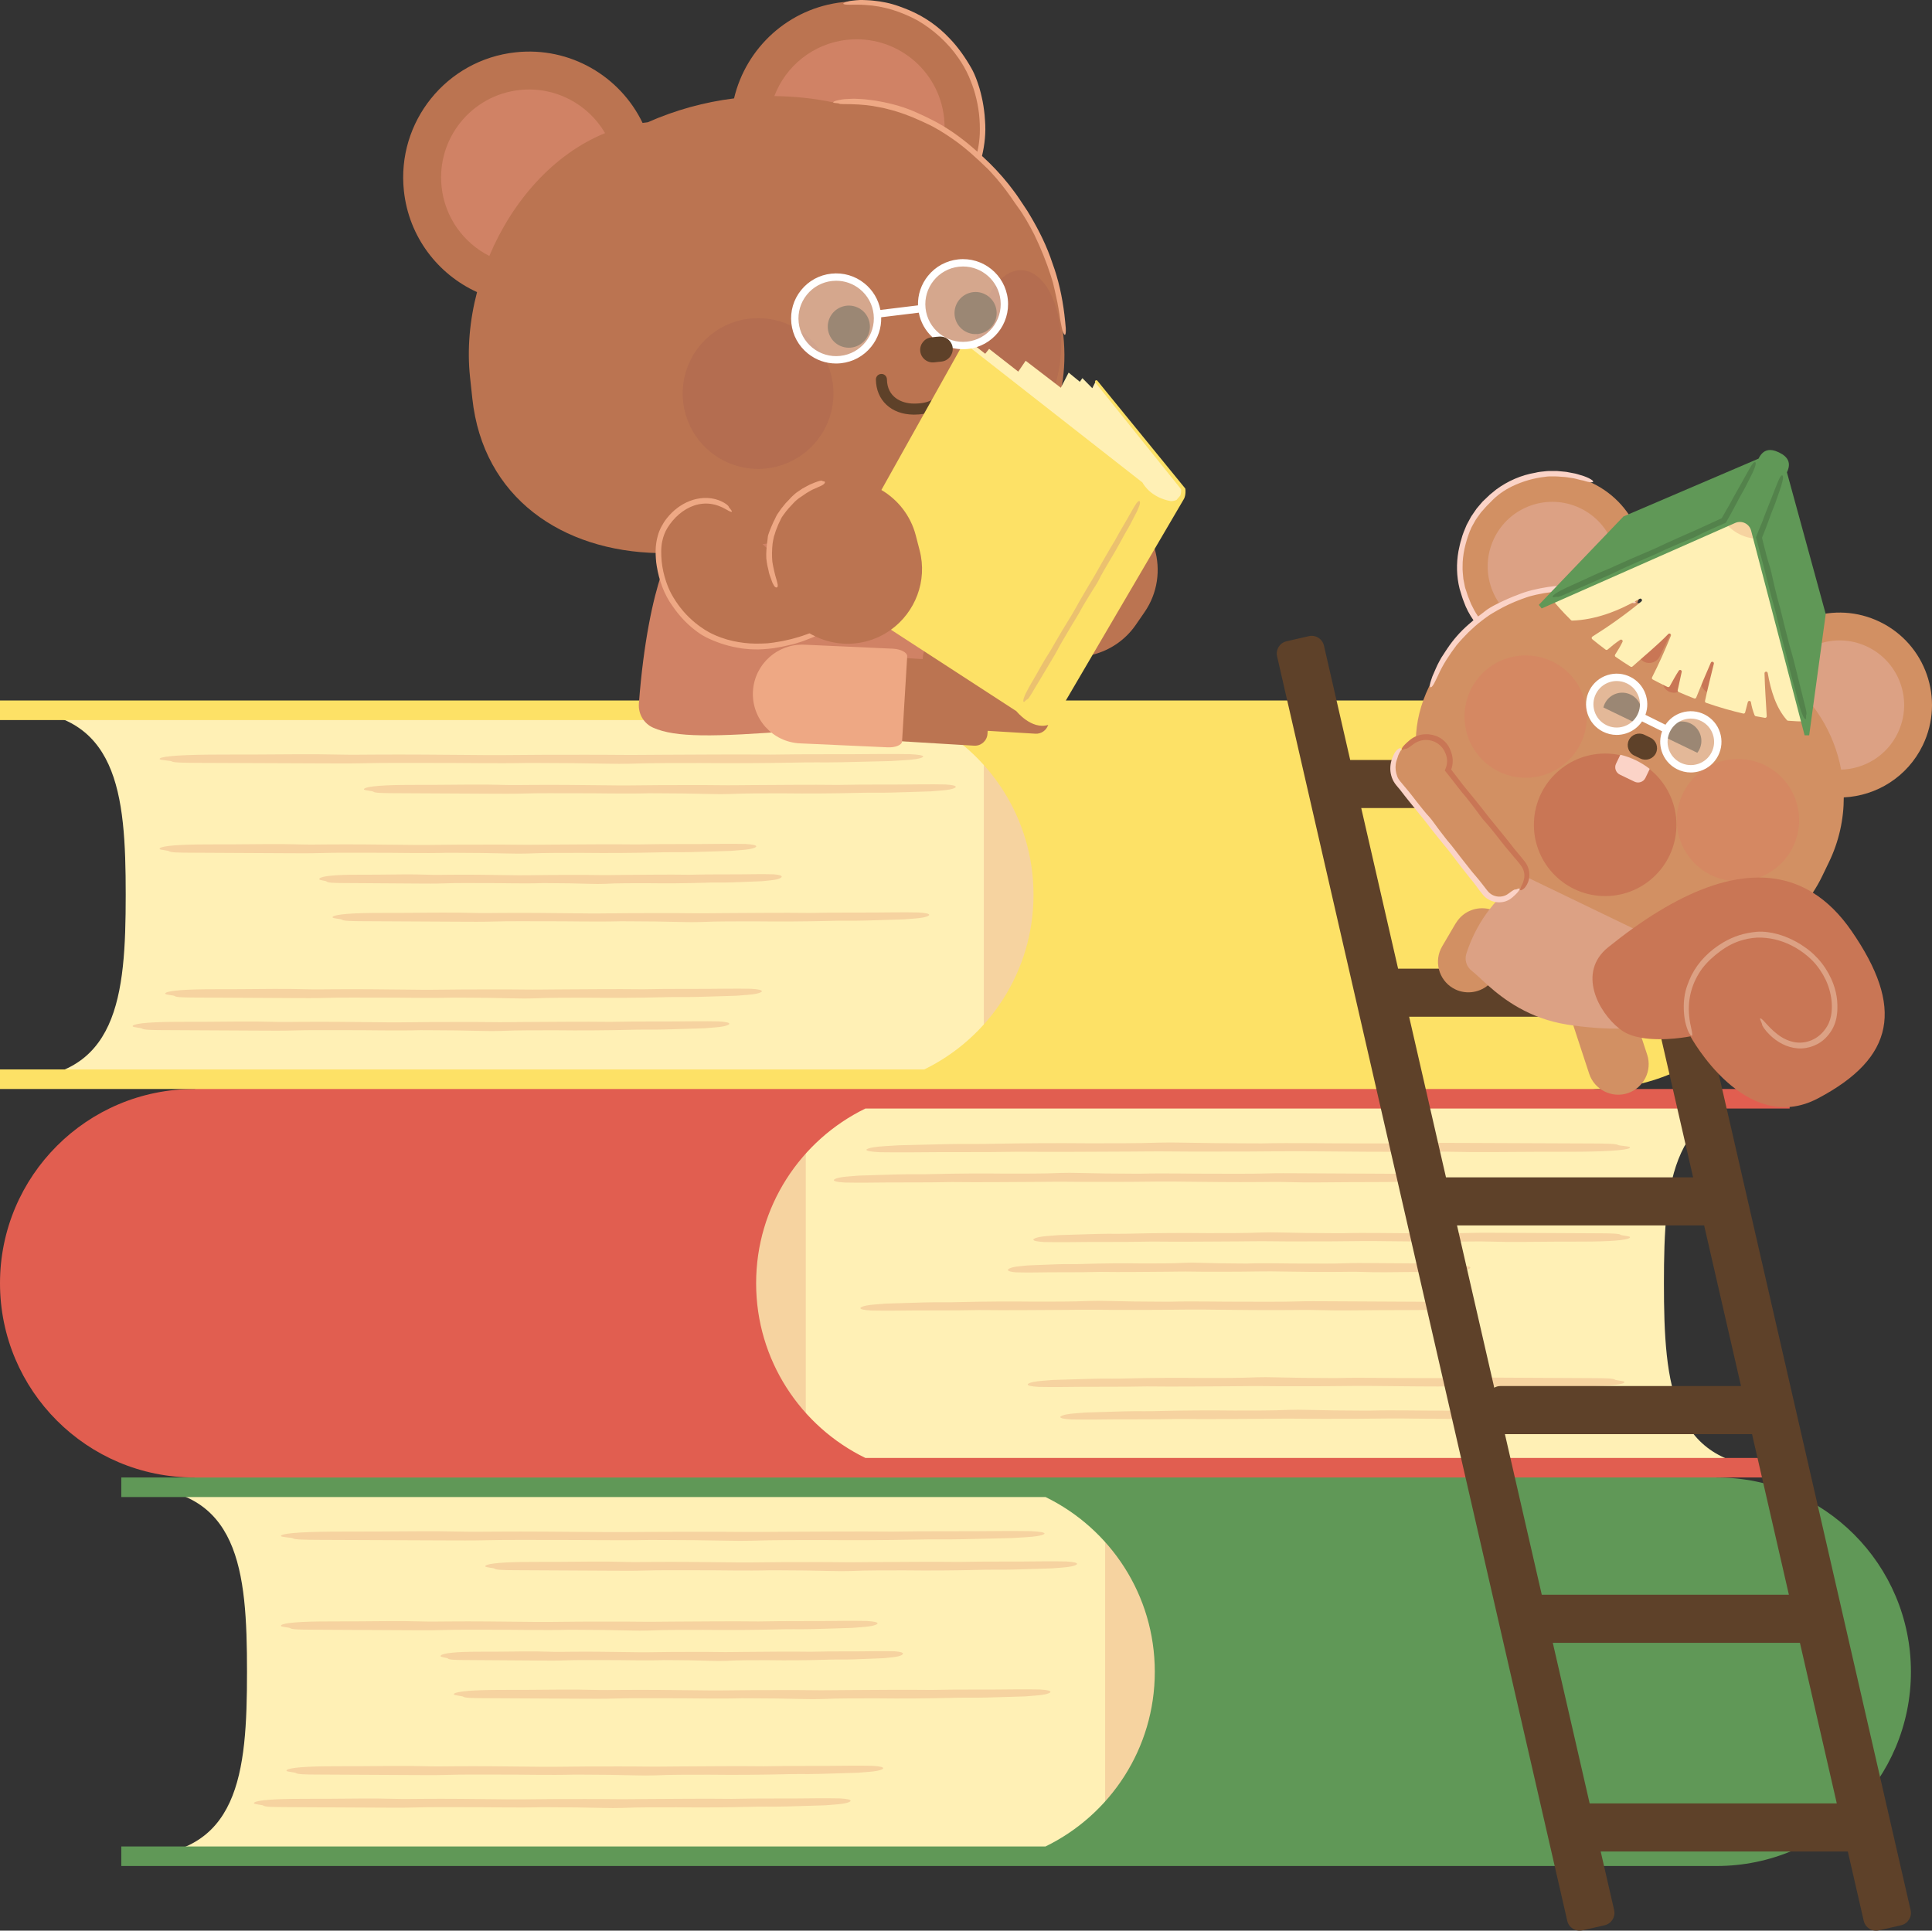 <?xml version="1.0" encoding="utf-8"?><!-- Generator: Adobe Illustrator 25.0.0, SVG Export Plug-In . SVG Version: 6.00 Build 0)  --><svg xmlns="http://www.w3.org/2000/svg" xmlns:xlink="http://www.w3.org/1999/xlink" version="1.1" id="Layer_1" x="0px" y="0px" width="100%" height="100%" viewBox="0 0 1049.806 1049.201" enable-background="new 0 0 1049.806 1049.201" xml:space="preserve" preserveAspectRatio="none">
<rect x="0" y="0" width="1049.806" height="1049.201" fill="#333333" stroke="none"/>
<g id="basic_1_">
	<path fill="#FFF0B5" d="M904.14,697.369c0-55.367,4.142-100.251,62.443-100.251H375.914V797.62h590.669   C908.282,797.62,904.14,752.736,904.14,697.369z"/>
	<path fill="#FFF0B5" d="M134.216,908.497c0,55.367-4.142,100.251-62.443,100.251h590.669V808.246H71.773   C130.074,808.246,134.216,853.13,134.216,908.497z"/>
	<path fill="#FFF0B5" d="M5.865,586.492h590.669V385.99H5.865c58.301,0,62.443,44.884,62.443,100.251   C68.308,541.608,64.166,586.492,5.865,586.492z"/>
	<path fill="#F6D3A0" d="M488.336,622.397c-5.337,0.38-10.051,0.506-13.444,1.048c-4.889,0.781-7.133,2.237,3.342,2.708   c4.766,0.086,10.263,0.089,15.909,0.068c19.723-0.242,40.001,0.028,59.451-0.32c19.97,0.187,39.833-0.019,59.731-0.085   c7.523-0.025,15.277-0.16,22.487-0.068c6.971,0.089,13.627,0.066,20.504,0.072c14.474,0.013,28.802-0.028,43.144-0.186   c5.428-0.06,11.221,0.025,16.811,0.068c17.494,0.136,34.922,0.319,52.632,0.199c6.213-0.042,13.066-0.13,18.679,0.005   c15.748,0.378,31.198,0.087,46.775,0.04c8.149-0.024,16.386,0.012,24.444-0.059c18.008-0.159,27.592-1.139,26.889-2.467   c-0.268-0.508-6.061-0.801-6.549-1.197c-0.86-0.7-6.957-0.781-13.994-0.814c-22.627-0.107-45.267-0.205-67.918-0.279   c-7.514-0.025-15.663-0.092-22.496,0.075c-12.357,0.302-24.641,0.129-36.912,0.166c-17.405,0.053-34.815-0.371-52.292-0.007   c-1.709,0.036-3.749-0.018-5.634-0.017c-12.685,0.009-24.96-0.165-37.214-0.382c-4.048-0.072-9.257-0.133-12.64-0.013   c-12.588,0.447-25.849,0.324-38.216,0.364c-17.825-0.166-34.623-0.057-51.264,0.239c-3.639,0.065-7.531,0.159-11.091,0.125   c-9.895-0.095-18.46,0.165-27.432,0.385C497.508,622.175,492.935,622.291,488.336,622.397z"/>
	<path fill="#F6D3A0" d="M580.987,642.223c5.403,0.089,10.561,0.066,15.891,0.072c11.218,0.013,22.321-0.028,33.437-0.186   c4.207-0.06,8.697,0.025,13.028,0.068c13.558,0.136,27.064,0.32,40.79,0.199c4.815-0.042,10.126-0.13,14.477,0.005   c12.205,0.378,24.178,0.087,36.251,0.04c6.315-0.024,12.699,0.012,18.944-0.059c13.956-0.159,21.384-1.139,20.839-2.468   c-0.208-0.508-4.698-0.801-5.075-1.197c-0.667-0.699-5.391-0.781-10.845-0.814c-17.536-0.107-35.082-0.204-52.637-0.279   c-5.824-0.025-12.139-0.092-17.435,0.075c-9.577,0.302-19.097,0.129-28.607,0.166c-13.489,0.053-26.981-0.371-40.526-0.007   c-1.325,0.036-2.906-0.018-4.366-0.017c-9.831,0.009-19.344-0.165-28.841-0.382c-3.137-0.072-7.174-0.133-9.796-0.013   c-9.756,0.447-20.033,0.324-29.618,0.364c-13.814-0.166-26.833-0.057-39.73,0.239c-2.82,0.065-5.836,0.159-8.596,0.125   c-7.669-0.095-14.306,0.165-21.26,0.385c-3.51,0.111-7.054,0.226-10.618,0.333c-4.136,0.38-7.79,0.506-10.419,1.048   c-3.789,0.781-5.528,2.237,2.59,2.708c3.693,0.086,7.954,0.089,12.329,0.068c15.285-0.242,31.001,0.028,46.074-0.32   c15.476,0.187,30.87-0.019,46.292-0.085C569.39,642.266,575.4,642.131,580.987,642.223z"/>
	<path fill="#F6D3A0" d="M885.699,672.236c-0.209-0.508-4.736-0.801-5.117-1.197c-0.672-0.699-5.436-0.781-10.935-0.814   c-17.681-0.107-35.37-0.204-53.07-0.279c-5.872-0.025-12.239-0.092-17.578,0.075c-9.655,0.302-19.254,0.129-28.843,0.166   c-13.6,0.053-27.204-0.371-40.86-0.007c-1.335,0.036-2.93-0.018-4.402-0.017c-9.912,0.009-19.503-0.165-29.079-0.382   c-3.163-0.072-7.233-0.133-9.877-0.013c-9.836,0.447-20.198,0.324-29.862,0.364c-13.928-0.166-27.053-0.057-40.057,0.239   c-2.844,0.065-5.884,0.159-8.667,0.125c-7.732-0.095-14.424,0.165-21.435,0.385c-3.539,0.111-7.113,0.226-10.706,0.333   c-4.17,0.38-7.854,0.506-10.505,1.048c-3.82,0.781-5.573,2.237,2.611,2.708c3.724,0.086,8.02,0.089,12.431,0.068   c15.411-0.242,31.256,0.028,46.454-0.32c15.604,0.187,31.125-0.019,46.673-0.085c5.878-0.025,11.937-0.16,17.571-0.068   c5.447,0.089,10.648,0.066,16.022,0.072c11.31,0.013,22.505-0.028,33.712-0.186c4.241-0.06,8.768,0.025,13.136,0.068   c13.67,0.136,27.287,0.32,41.126,0.199c4.855-0.042,10.209-0.13,14.595,0.005c12.305,0.378,24.377,0.087,36.55,0.04   c6.367-0.024,12.803,0.012,19.1-0.059C878.759,674.544,886.248,673.564,885.699,672.236z"/>
	<path fill="#F6D3A0" d="M798.928,688.711c-0.162-0.508-3.67-0.801-3.966-1.197c-0.521-0.699-4.213-0.781-8.474-0.814   c-13.703-0.107-27.412-0.204-41.129-0.279c-4.551-0.025-9.485-0.092-13.623,0.075c-7.483,0.302-14.922,0.129-22.353,0.166   c-10.54,0.053-21.083-0.371-31.666-0.007c-1.035,0.036-2.271-0.018-3.412-0.017c-7.681,0.009-15.115-0.165-22.536-0.382   c-2.451-0.072-5.605-0.133-7.655-0.013c-7.623,0.447-15.654,0.324-23.143,0.364c-10.794-0.166-20.967-0.057-31.044,0.239   c-2.204,0.065-4.56,0.159-6.717,0.125c-5.992-0.095-11.179,0.165-16.612,0.385c-2.743,0.111-5.512,0.226-8.297,0.333   c-3.232,0.38-6.087,0.506-8.141,1.048c-2.961,0.781-4.319,2.237,2.024,2.708c2.886,0.086,6.215,0.089,9.634,0.068   c11.943-0.242,24.223,0.028,36.002-0.32c12.093,0.187,24.121-0.019,36.171-0.085c4.556-0.025,9.251-0.16,13.617-0.068   c4.221,0.089,8.252,0.066,12.417,0.073c8.765,0.013,17.441-0.028,26.127-0.186c3.287-0.06,6.795,0.025,10.18,0.068   c10.594,0.136,21.147,0.319,31.873,0.199c3.762-0.042,7.913-0.13,11.312,0.005c9.537,0.378,18.892,0.087,28.326,0.04   c4.935-0.024,9.923,0.012,14.803-0.059C793.55,691.019,799.354,690.039,798.928,688.711z"/>
	<path fill="#F6D3A0" d="M786.612,708.261c-0.672-0.7-5.436-0.781-10.935-0.814c-17.681-0.107-35.37-0.204-53.07-0.279   c-5.872-0.025-12.239-0.092-17.578,0.075c-9.655,0.302-19.254,0.129-28.843,0.166c-13.6,0.053-27.204-0.371-40.86-0.007   c-1.335,0.036-2.929-0.018-4.402-0.017c-9.912,0.009-19.503-0.165-29.079-0.382c-3.163-0.072-7.233-0.133-9.877-0.013   c-9.836,0.447-20.198,0.324-29.862,0.364c-13.928-0.166-27.053-0.057-40.057,0.239c-2.844,0.065-5.884,0.159-8.667,0.125   c-7.732-0.095-14.424,0.165-21.435,0.385c-3.539,0.111-7.113,0.226-10.706,0.333c-4.17,0.38-7.854,0.506-10.505,1.048   c-3.82,0.781-5.573,2.237,2.611,2.708c3.724,0.086,8.019,0.089,12.431,0.068c15.411-0.242,31.256,0.028,46.454-0.32   c15.604,0.187,31.125-0.019,46.673-0.086c5.878-0.025,11.937-0.16,17.571-0.068c5.447,0.089,10.648,0.066,16.022,0.072   c11.31,0.013,22.505-0.028,33.712-0.186c4.241-0.06,8.768,0.025,13.135,0.068c13.67,0.136,27.287,0.319,41.126,0.199   c4.855-0.042,10.21-0.13,14.596,0.005c12.305,0.378,24.377,0.087,36.549,0.04c6.367-0.024,12.804,0.012,19.1-0.059   c14.071-0.159,21.56-1.139,21.01-2.468C791.519,708.95,786.992,708.657,786.612,708.261z"/>
	<path fill="#F6D3A0" d="M576.699,753.752c15.411-0.242,31.256,0.028,46.454-0.32c15.604,0.187,31.124-0.019,46.673-0.085   c5.878-0.025,11.937-0.16,17.571-0.068c5.447,0.089,10.648,0.066,16.021,0.072c11.31,0.013,22.505-0.028,33.712-0.186   c4.241-0.06,8.768,0.025,13.136,0.068c13.67,0.136,27.287,0.319,41.126,0.199c4.855-0.042,10.209-0.13,14.596,0.005   c12.305,0.378,24.377,0.087,36.549,0.04c6.367-0.024,12.803,0.012,19.1-0.059c14.071-0.159,21.56-1.139,21.01-2.467   c-0.209-0.508-4.736-0.801-5.117-1.197c-0.672-0.7-5.436-0.781-10.935-0.814c-17.681-0.107-35.371-0.205-53.07-0.279   c-5.872-0.025-12.239-0.092-17.578,0.075c-9.656,0.302-19.254,0.129-28.843,0.166c-13.6,0.053-27.204-0.371-40.86-0.007   c-1.335,0.036-2.93-0.018-4.402-0.017c-9.911,0.009-19.503-0.165-29.079-0.382c-3.163-0.072-7.233-0.133-9.877-0.013   c-9.836,0.447-20.198,0.324-29.862,0.364c-13.928-0.166-27.053-0.057-40.057,0.239c-2.844,0.065-5.884,0.159-8.667,0.125   c-7.732-0.095-14.424,0.165-21.435,0.385c-3.539,0.111-7.113,0.226-10.706,0.333c-4.17,0.38-7.854,0.506-10.505,1.048   c-3.82,0.781-5.573,2.237,2.612,2.708C567.992,753.769,572.288,753.772,576.699,753.752z"/>
	<path fill="#F6D3A0" d="M900.344,768.647c-0.21-0.508-4.736-0.801-5.117-1.197c-0.672-0.699-5.436-0.781-10.935-0.814   c-17.681-0.107-35.371-0.204-53.07-0.279c-5.872-0.025-12.239-0.092-17.578,0.075c-9.656,0.302-19.254,0.129-28.843,0.166   c-13.6,0.053-27.203-0.371-40.86-0.007c-1.335,0.036-2.929-0.018-4.402-0.017c-9.911,0.009-19.503-0.165-29.079-0.382   c-3.163-0.072-7.233-0.133-9.877-0.013c-9.836,0.447-20.198,0.324-29.862,0.364c-13.928-0.166-27.053-0.057-40.057,0.239   c-2.844,0.065-5.884,0.159-8.667,0.125c-7.732-0.095-14.424,0.165-21.435,0.385c-3.539,0.111-7.113,0.226-10.706,0.333   c-4.17,0.38-7.854,0.506-10.505,1.048c-3.821,0.781-5.573,2.237,2.611,2.708c3.724,0.086,8.019,0.089,12.431,0.068   c15.411-0.242,31.256,0.028,46.454-0.32c15.604,0.187,31.125-0.019,46.673-0.085c5.878-0.025,11.937-0.16,17.571-0.068   c5.447,0.089,10.648,0.066,16.022,0.073c11.31,0.013,22.505-0.028,33.712-0.186c4.241-0.06,8.768,0.025,13.135,0.068   c13.67,0.136,27.287,0.319,41.126,0.199c4.855-0.042,10.21-0.13,14.596,0.005c12.305,0.378,24.377,0.087,36.549,0.04   c6.367-0.024,12.804,0.012,19.1-0.059C893.404,770.955,900.893,769.975,900.344,768.647z"/>
	<polygon fill="#F6D3A0" points="437.844,788.288 437.844,606.45 362.79,711.403  "/>
	<path fill="#F6D3A0" d="M300.535,836.872c17.406-0.053,34.815,0.371,52.292,0.007c1.709-0.035,3.749,0.018,5.634,0.017   c12.685-0.009,24.96,0.165,37.215,0.382c4.048,0.072,9.257,0.133,12.64,0.013c12.588-0.447,25.849-0.324,38.216-0.364   c17.825,0.166,34.623,0.057,51.264-0.239c3.639-0.065,7.53-0.159,11.091-0.125c9.895,0.095,18.46-0.165,27.432-0.385   c4.529-0.111,9.102-0.226,13.701-0.333c5.337-0.38,10.051-0.506,13.444-1.048c4.889-0.781,7.133-2.237-3.342-2.708   c-4.766-0.086-10.263-0.089-15.909-0.068c-19.723,0.242-40.001-0.028-59.451,0.32c-19.97-0.187-39.833,0.019-59.731,0.085   c-7.523,0.025-15.277,0.16-22.487,0.068c-6.971-0.089-13.627-0.066-20.504-0.073c-14.474-0.013-28.802,0.028-43.144,0.186   c-5.428,0.06-11.221-0.025-16.811-0.068c-17.495-0.136-34.922-0.319-52.633-0.199c-6.213,0.042-13.066,0.13-18.679-0.005   c-15.748-0.378-31.197-0.087-46.775-0.04c-8.149,0.024-16.385-0.012-24.444,0.059c-18.008,0.159-27.592,1.139-26.889,2.468   c0.268,0.508,6.061,0.801,6.548,1.197c0.86,0.699,6.957,0.781,13.994,0.814c22.628,0.107,45.267,0.205,67.918,0.279   c7.514,0.025,15.663,0.092,22.496-0.075C275.979,836.736,288.264,836.909,300.535,836.872z"/>
	<path fill="#F6D3A0" d="M579.491,848.566c-3.693-0.086-7.954-0.089-12.329-0.069c-15.285,0.242-31.001-0.028-46.074,0.32   c-15.477-0.187-30.87,0.019-46.292,0.085c-5.83,0.025-11.84,0.16-17.427,0.068c-5.402-0.089-10.561-0.066-15.891-0.072   c-11.218-0.013-22.321,0.028-33.437,0.186c-4.207,0.06-8.696-0.025-13.028-0.068c-13.558-0.136-27.064-0.32-40.79-0.199   c-4.815,0.042-10.126,0.13-14.476-0.005c-12.205-0.378-24.178-0.087-36.251-0.04c-6.315,0.024-12.699-0.012-18.944,0.059   c-13.956,0.159-21.384,1.139-20.839,2.467c0.208,0.508,4.698,0.801,5.075,1.197c0.667,0.699,5.392,0.781,10.845,0.814   c17.536,0.107,35.082,0.204,52.637,0.279c5.824,0.025,12.139,0.092,17.435-0.075c9.576-0.302,19.097-0.129,28.607-0.167   c13.489-0.053,26.981,0.371,40.526,0.007c1.324-0.036,2.906,0.018,4.366,0.017c9.831-0.009,19.344,0.165,28.841,0.382   c3.137,0.072,7.174,0.133,9.796,0.013c9.756-0.447,20.033-0.324,29.618-0.364c13.814,0.166,26.833,0.057,39.73-0.239   c2.82-0.065,5.836-0.159,8.596-0.125c7.669,0.094,14.306-0.165,21.26-0.385c3.51-0.111,7.054-0.227,10.618-0.333   c4.136-0.38,7.79-0.506,10.419-1.048C585.87,850.493,587.609,849.037,579.491,848.566z"/>
	<path fill="#F6D3A0" d="M471.036,880.907c-3.724-0.086-8.019-0.089-12.431-0.069c-15.411,0.242-31.256-0.028-46.454,0.32   c-15.604-0.187-31.125,0.019-46.673,0.085c-5.878,0.025-11.937,0.16-17.571,0.068c-5.447-0.089-10.648-0.066-16.022-0.072   c-11.31-0.013-22.505,0.028-33.712,0.186c-4.241,0.06-8.768-0.025-13.135-0.068c-13.67-0.136-27.287-0.32-41.126-0.199   c-4.855,0.042-10.21,0.13-14.596-0.005c-12.305-0.378-24.377-0.087-36.549-0.04c-6.367,0.024-12.804-0.012-19.1,0.059   c-14.071,0.159-21.56,1.139-21.01,2.467c0.21,0.508,4.736,0.801,5.117,1.197c0.672,0.699,5.436,0.781,10.935,0.814   c17.681,0.107,35.37,0.204,53.07,0.279c5.872,0.025,12.239,0.092,17.578-0.075c9.655-0.302,19.254-0.129,28.843-0.167   c13.6-0.053,27.204,0.371,40.86,0.007c1.335-0.036,2.929,0.018,4.402,0.017c9.912-0.009,19.503,0.165,29.079,0.382   c3.163,0.072,7.233,0.133,9.877,0.013c9.836-0.447,20.198-0.324,29.862-0.364c13.928,0.166,27.053,0.057,40.057-0.239   c2.844-0.065,5.884-0.159,8.667-0.125c7.732,0.094,14.424-0.165,21.435-0.385c3.539-0.111,7.113-0.227,10.706-0.333   c4.17-0.38,7.854-0.506,10.505-1.048C477.468,882.833,479.221,881.378,471.036,880.907z"/>
	<path fill="#F6D3A0" d="M440.536,897.633c-12.093-0.187-24.121,0.019-36.171,0.085c-4.556,0.025-9.251,0.16-13.617,0.068   c-4.221-0.089-8.252-0.066-12.417-0.073c-8.765-0.013-17.441,0.028-26.127,0.187c-3.287,0.06-6.795-0.025-10.18-0.068   c-10.594-0.136-21.148-0.32-31.873-0.199c-3.762,0.042-7.912,0.13-11.312-0.005c-9.537-0.378-18.892-0.087-28.326-0.04   c-4.935,0.024-9.923-0.012-14.802,0.059c-10.905,0.159-16.709,1.139-16.283,2.467c0.162,0.508,3.671,0.801,3.966,1.197   c0.521,0.699,4.213,0.781,8.474,0.814c13.703,0.107,27.412,0.205,41.13,0.28c4.55,0.025,9.485,0.092,13.623-0.075   c7.483-0.302,14.922-0.129,22.353-0.166c10.54-0.053,21.083,0.371,31.667,0.007c1.035-0.035,2.27,0.018,3.412,0.017   c7.681-0.009,15.115,0.165,22.536,0.382c2.451,0.072,5.606,0.133,7.655,0.013c7.623-0.447,15.654-0.324,23.143-0.364   c10.794,0.166,20.967,0.057,31.044-0.239c2.204-0.065,4.56-0.159,6.717-0.125c5.992,0.095,11.178-0.165,16.612-0.385   c2.743-0.111,5.512-0.226,8.297-0.333c3.232-0.38,6.087-0.506,8.141-1.048c2.961-0.781,4.319-2.237-2.024-2.708   c-2.886-0.086-6.215-0.089-9.634-0.068C464.594,897.556,452.314,897.285,440.536,897.633z"/>
	<path fill="#F6D3A0" d="M565.006,918.128c-3.724-0.086-8.019-0.089-12.431-0.069c-15.411,0.242-31.256-0.028-46.454,0.32   c-15.604-0.187-31.125,0.019-46.673,0.085c-5.878,0.025-11.937,0.16-17.571,0.068c-5.447-0.089-10.648-0.066-16.021-0.072   c-11.31-0.013-22.505,0.028-33.712,0.186c-4.242,0.06-8.768-0.025-13.136-0.068c-13.67-0.136-27.287-0.32-41.126-0.199   c-4.855,0.042-10.21,0.13-14.596-0.005c-12.305-0.378-24.377-0.087-36.549-0.04c-6.367,0.024-12.803-0.012-19.1,0.059   c-14.071,0.159-21.56,1.139-21.01,2.467c0.209,0.508,4.736,0.801,5.117,1.197c0.672,0.699,5.436,0.781,10.935,0.814   c17.681,0.107,35.371,0.204,53.07,0.279c5.872,0.025,12.239,0.092,17.578-0.075c9.656-0.302,19.254-0.129,28.843-0.166   c13.6-0.053,27.204,0.371,40.86,0.007c1.335-0.036,2.929,0.018,4.402,0.017c9.911-0.009,19.503,0.165,29.079,0.382   c3.163,0.072,7.233,0.133,9.877,0.013c9.836-0.447,20.198-0.324,29.862-0.364c13.928,0.166,27.054,0.057,40.057-0.239   c2.844-0.065,5.884-0.159,8.667-0.125c7.732,0.094,14.424-0.165,21.434-0.385c3.539-0.111,7.113-0.227,10.706-0.333   c4.17-0.38,7.854-0.506,10.505-1.048C571.438,920.055,573.191,918.599,565.006,918.128z"/>
	<path fill="#F6D3A0" d="M474.087,959.622c-3.724-0.086-8.019-0.089-12.431-0.068c-15.411,0.242-31.256-0.028-46.454,0.32   c-15.604-0.187-31.125,0.019-46.673,0.085c-5.878,0.025-11.937,0.16-17.571,0.068c-5.447-0.089-10.648-0.066-16.022-0.073   c-11.31-0.013-22.505,0.028-33.712,0.186c-4.241,0.06-8.768-0.025-13.135-0.068c-13.67-0.136-27.287-0.319-41.126-0.199   c-4.854,0.042-10.209,0.13-14.595-0.005c-12.305-0.378-24.377-0.087-36.55-0.04c-6.367,0.024-12.803-0.012-19.1,0.059   c-14.071,0.159-21.56,1.139-21.01,2.468c0.21,0.508,4.736,0.801,5.117,1.197c0.672,0.699,5.436,0.781,10.935,0.814   c17.681,0.107,35.37,0.205,53.07,0.279c5.872,0.025,12.239,0.092,17.578-0.075c9.655-0.302,19.254-0.129,28.843-0.167   c13.6-0.053,27.204,0.371,40.86,0.007c1.336-0.035,2.93,0.018,4.402,0.017c9.912-0.009,19.503,0.165,29.079,0.382   c3.163,0.072,7.233,0.133,9.877,0.013c9.836-0.447,20.198-0.324,29.862-0.364c13.928,0.166,27.053,0.057,40.057-0.239   c2.844-0.065,5.884-0.159,8.667-0.125c7.732,0.095,14.424-0.165,21.435-0.385c3.539-0.111,7.113-0.226,10.706-0.333   c4.17-0.38,7.854-0.506,10.505-1.048C480.519,961.549,482.272,960.093,474.087,959.622z"/>
	<path fill="#F6D3A0" d="M456.392,977.317c-3.724-0.086-8.019-0.089-12.431-0.068c-15.411,0.242-31.256-0.028-46.454,0.32   c-15.604-0.187-31.125,0.019-46.673,0.085c-5.878,0.025-11.937,0.16-17.571,0.068c-5.447-0.089-10.648-0.066-16.021-0.073   c-11.31-0.013-22.505,0.028-33.712,0.187c-4.241,0.06-8.768-0.025-13.136-0.068c-13.67-0.136-27.287-0.32-41.126-0.199   c-4.855,0.042-10.21,0.13-14.596-0.005c-12.305-0.378-24.377-0.087-36.549-0.04c-6.367,0.024-12.803-0.012-19.1,0.059   c-14.071,0.159-21.56,1.139-21.01,2.467c0.209,0.508,4.736,0.801,5.117,1.197c0.672,0.699,5.436,0.781,10.935,0.814   c17.681,0.107,35.371,0.205,53.07,0.28c5.872,0.025,12.239,0.092,17.578-0.075c9.656-0.302,19.254-0.129,28.843-0.166   c13.6-0.053,27.204,0.371,40.86,0.007c1.335-0.036,2.929,0.018,4.402,0.017c9.911-0.009,19.503,0.165,29.079,0.382   c3.163,0.072,7.233,0.133,9.877,0.013c9.836-0.447,20.198-0.324,29.861-0.364c13.928,0.166,27.054,0.057,40.057-0.239   c2.844-0.065,5.884-0.159,8.667-0.125c7.732,0.095,14.424-0.165,21.435-0.385c3.539-0.111,7.112-0.226,10.706-0.333   c4.17-0.38,7.854-0.506,10.505-1.048C462.824,979.244,464.577,977.788,456.392,977.317z"/>
	<polygon fill="#F6D3A0" points="600.512,999.416 675.566,922.531 600.512,817.578  "/>
	<path fill="#F6D3A0" d="M93.305,413.765c0.86,0.699,6.957,0.781,13.994,0.814c22.627,0.107,45.267,0.204,67.918,0.279   c7.514,0.025,15.663,0.092,22.496-0.075c12.357-0.302,24.641-0.129,36.912-0.166c17.405-0.053,34.815,0.371,52.292,0.007   c1.709-0.036,3.749,0.018,5.634,0.017c12.684-0.009,24.96,0.165,37.214,0.382c4.048,0.072,9.257,0.133,12.64,0.013   c12.588-0.447,25.849-0.324,38.216-0.364c17.825,0.166,34.623,0.057,51.264-0.239c3.639-0.065,7.531-0.159,11.091-0.125   c9.895,0.095,18.46-0.165,27.432-0.385c4.529-0.111,9.103-0.226,13.701-0.333c5.337-0.38,10.051-0.506,13.444-1.048   c4.889-0.781,7.133-2.237-3.342-2.708c-4.766-0.086-10.263-0.089-15.909-0.068c-19.723,0.242-40.001-0.028-59.451,0.32   c-19.97-0.187-39.833,0.019-59.731,0.085c-7.522,0.025-15.277,0.16-22.487,0.068c-6.971-0.089-13.627-0.066-20.504-0.072   c-14.474-0.013-28.802,0.028-43.144,0.186c-5.428,0.06-11.221-0.025-16.811-0.068c-17.494-0.136-34.922-0.32-52.632-0.199   c-6.213,0.042-13.066,0.13-18.679-0.005c-15.748-0.378-31.198-0.087-46.775-0.04c-8.149,0.024-16.386-0.012-24.444,0.059   c-18.008,0.159-27.592,1.139-26.889,2.468C87.025,413.075,92.818,413.368,93.305,413.765z"/>
	<path fill="#F6D3A0" d="M455.179,426.562c-15.477-0.187-30.87,0.019-46.292,0.085c-5.83,0.025-11.84,0.16-17.427,0.068   c-5.403-0.089-10.561-0.066-15.891-0.072c-11.218-0.013-22.321,0.028-33.437,0.186c-4.207,0.06-8.697-0.025-13.028-0.068   c-13.558-0.136-27.064-0.319-40.79-0.199c-4.815,0.042-10.126,0.13-14.477-0.005c-12.205-0.378-24.178-0.087-36.251-0.04   c-6.315,0.024-12.699-0.012-18.944,0.059c-13.956,0.159-21.384,1.139-20.839,2.467c0.208,0.508,4.698,0.801,5.075,1.197   c0.667,0.7,5.391,0.781,10.845,0.814c17.536,0.107,35.082,0.205,52.637,0.279c5.824,0.025,12.139,0.092,17.435-0.075   c9.577-0.302,19.097-0.129,28.607-0.166c13.489-0.053,26.981,0.371,40.526,0.007c1.325-0.036,2.906,0.018,4.366,0.017   c9.831-0.009,19.344,0.165,28.841,0.382c3.137,0.072,7.174,0.133,9.796,0.013c9.756-0.447,20.033-0.324,29.618-0.364   c13.814,0.166,26.833,0.057,39.73-0.239c2.82-0.065,5.836-0.159,8.596-0.125c7.669,0.095,14.306-0.165,21.26-0.385   c3.51-0.111,7.054-0.226,10.618-0.333c4.136-0.38,7.79-0.506,10.419-1.048c3.789-0.781,5.528-2.237-2.59-2.708   c-3.693-0.086-7.954-0.089-12.329-0.068C485.969,426.485,470.253,426.214,455.179,426.562z"/>
	<path fill="#F6D3A0" d="M405.128,458.651c-3.724-0.086-8.02-0.089-12.431-0.068c-15.411,0.242-31.256-0.028-46.454,0.32   c-15.604-0.187-31.125,0.019-46.673,0.085c-5.878,0.025-11.937,0.16-17.571,0.068c-5.447-0.089-10.648-0.066-16.022-0.072   c-11.31-0.013-22.505,0.028-33.712,0.186c-4.241,0.06-8.768-0.025-13.136-0.068c-13.67-0.136-27.287-0.319-41.126-0.199   c-4.855,0.042-10.209,0.13-14.596-0.005c-12.305-0.378-24.377-0.087-36.549-0.04c-6.367,0.024-12.803-0.012-19.1,0.059   c-14.071,0.159-21.56,1.139-21.01,2.467c0.209,0.508,4.736,0.801,5.117,1.197c0.672,0.7,5.436,0.781,10.935,0.814   c17.681,0.107,35.37,0.205,53.07,0.279c5.872,0.025,12.239,0.092,17.578-0.075c9.655-0.302,19.254-0.129,28.843-0.166   c13.6-0.053,27.204,0.371,40.86,0.007c1.335-0.036,2.93,0.018,4.402,0.017c9.912-0.009,19.503,0.165,29.079,0.382   c3.163,0.072,7.233,0.133,9.877,0.013c9.836-0.447,20.198-0.324,29.862-0.364c13.928,0.166,27.053,0.057,40.057-0.239   c2.844-0.065,5.884-0.159,8.667-0.125c7.732,0.095,14.424-0.165,21.435-0.385c3.539-0.111,7.113-0.226,10.706-0.333   c4.17-0.38,7.854-0.506,10.505-1.048C411.56,460.578,413.313,459.122,405.128,458.651z"/>
	<path fill="#F6D3A0" d="M420.263,475.126c-2.886-0.086-6.215-0.089-9.634-0.068c-11.943,0.242-24.223-0.028-36.002,0.32   c-12.093-0.187-24.121,0.019-36.172,0.085c-4.555,0.025-9.251,0.16-13.617,0.068c-4.221-0.089-8.252-0.066-12.417-0.072   c-8.765-0.013-17.441,0.028-26.127,0.186c-3.287,0.06-6.795-0.025-10.18-0.068c-10.594-0.136-21.147-0.319-31.873-0.199   c-3.762,0.042-7.913,0.13-11.312-0.005c-9.537-0.378-18.892-0.087-28.326-0.04c-4.935,0.024-9.923-0.012-14.803,0.059   c-10.905,0.159-16.709,1.139-16.283,2.467c0.162,0.508,3.67,0.801,3.966,1.197c0.521,0.699,4.213,0.781,8.474,0.814   c13.703,0.107,27.412,0.204,41.129,0.279c4.551,0.025,9.485,0.092,13.623-0.075c7.483-0.302,14.922-0.129,22.353-0.166   c10.54-0.053,21.083,0.371,31.666,0.007c1.035-0.036,2.271,0.018,3.412,0.017c7.681-0.009,15.115,0.165,22.536,0.382   c2.451,0.072,5.605,0.133,7.655,0.013c7.623-0.447,15.654-0.324,23.143-0.364c10.794,0.166,20.967,0.057,31.044-0.239   c2.204-0.065,4.56-0.159,6.717-0.125c5.992,0.095,11.179-0.165,16.612-0.385c2.742-0.111,5.512-0.226,8.297-0.333   c3.232-0.38,6.087-0.506,8.141-1.048C425.248,477.053,426.607,475.598,420.263,475.126z"/>
	<path fill="#F6D3A0" d="M491.205,499.629c4.17-0.38,7.854-0.506,10.505-1.048c3.82-0.781,5.573-2.237-2.611-2.708   c-3.724-0.086-8.019-0.089-12.431-0.068c-15.411,0.242-31.256-0.028-46.454,0.32c-15.604-0.187-31.125,0.019-46.673,0.085   c-5.878,0.025-11.937,0.16-17.571,0.068c-5.447-0.089-10.648-0.066-16.022-0.072c-11.31-0.013-22.505,0.028-33.712,0.186   c-4.241,0.06-8.768-0.025-13.135-0.068c-13.67-0.136-27.287-0.319-41.126-0.199c-4.855,0.042-10.21,0.13-14.596-0.005   c-12.305-0.378-24.377-0.087-36.55-0.04c-6.367,0.024-12.803-0.012-19.1,0.059c-14.071,0.159-21.56,1.139-21.01,2.467   c0.21,0.508,4.736,0.801,5.117,1.197c0.672,0.7,5.436,0.781,10.935,0.814c17.681,0.107,35.37,0.204,53.07,0.279   c5.871,0.025,12.239,0.092,17.578-0.075c9.655-0.302,19.254-0.129,28.843-0.166c13.6-0.053,27.204,0.371,40.86,0.007   c1.335-0.036,2.929,0.018,4.402,0.017c9.912-0.009,19.503,0.165,29.079,0.382c3.163,0.072,7.233,0.133,9.877,0.013   c9.836-0.447,20.198-0.324,29.862-0.364c13.928,0.166,27.053,0.057,40.057-0.239c2.844-0.065,5.884-0.159,8.667-0.125   c7.732,0.095,14.424-0.165,21.435-0.385C484.038,499.85,487.612,499.735,491.205,499.629z"/>
	<path fill="#F6D3A0" d="M94.917,541.295c0.672,0.699,5.436,0.781,10.935,0.814c17.681,0.107,35.371,0.204,53.07,0.279   c5.872,0.025,12.239,0.092,17.578-0.075c9.656-0.302,19.254-0.129,28.843-0.166c13.6-0.053,27.204,0.371,40.86,0.007   c1.335-0.036,2.929,0.018,4.402,0.017c9.911-0.009,19.503,0.165,29.079,0.382c3.163,0.072,7.233,0.133,9.877,0.013   c9.836-0.447,20.198-0.324,29.861-0.364c13.928,0.166,27.054,0.057,40.057-0.239c2.844-0.065,5.884-0.159,8.667-0.125   c7.732,0.095,14.424-0.165,21.435-0.385c3.539-0.111,7.112-0.226,10.706-0.333c4.17-0.38,7.854-0.506,10.505-1.048   c3.82-0.781,5.573-2.237-2.612-2.708c-3.724-0.086-8.019-0.089-12.431-0.068c-15.411,0.242-31.256-0.028-46.454,0.32   c-15.604-0.187-31.125,0.019-46.673,0.085c-5.878,0.025-11.937,0.16-17.571,0.068c-5.447-0.089-10.648-0.066-16.021-0.072   c-11.31-0.013-22.505,0.028-33.712,0.186c-4.241,0.06-8.768-0.025-13.136-0.068c-13.67-0.136-27.287-0.32-41.126-0.199   c-4.855,0.042-10.209,0.13-14.596-0.005c-12.305-0.378-24.377-0.087-36.549-0.04c-6.367,0.024-12.803-0.012-19.1,0.059   c-14.071,0.159-21.56,1.139-21.01,2.468C90.009,540.606,94.536,540.899,94.917,541.295z"/>
	<path fill="#F6D3A0" d="M158.804,560.01c9.655-0.302,19.254-0.129,28.843-0.167c13.6-0.053,27.204,0.371,40.86,0.007   c1.335-0.036,2.929,0.018,4.402,0.017c9.912-0.009,19.503,0.165,29.079,0.382c3.163,0.072,7.233,0.133,9.877,0.013   c9.836-0.447,20.198-0.324,29.862-0.364c13.928,0.166,27.053,0.057,40.057-0.239c2.844-0.065,5.884-0.159,8.667-0.125   c7.732,0.095,14.424-0.165,21.435-0.385c3.539-0.111,7.113-0.226,10.706-0.333c4.17-0.38,7.854-0.506,10.505-1.048   c3.82-0.781,5.573-2.237-2.611-2.708c-3.724-0.086-8.019-0.089-12.431-0.068c-15.411,0.242-31.256-0.028-46.454,0.32   c-15.604-0.187-31.125,0.019-46.673,0.085c-5.878,0.025-11.937,0.16-17.571,0.068c-5.447-0.089-10.648-0.066-16.022-0.072   c-11.31-0.013-22.505,0.028-33.712,0.186c-4.241,0.06-8.768-0.025-13.135-0.068c-13.67-0.136-27.287-0.319-41.126-0.199   c-4.855,0.042-10.21,0.13-14.596-0.005c-12.305-0.378-24.377-0.087-36.549-0.04c-6.367,0.024-12.804-0.012-19.1,0.059   c-14.071,0.159-21.56,1.139-21.01,2.467c0.21,0.508,4.736,0.801,5.117,1.197c0.672,0.699,5.436,0.781,10.935,0.814   c17.681,0.107,35.37,0.204,53.07,0.279C147.098,560.109,153.465,560.176,158.804,560.01z"/>
	<polygon fill="#F6D3A0" points="534.604,395.322 534.604,577.16 609.658,500.276  "/>
	<path fill="#609857" d="M932.792,802.933l-15.245-5.541l-404.054,1.772l-350.446-6.203l-57.483,9.971H65.908v10.626h502.22   c35.146,17.135,59.363,53.207,59.363,94.938c0,41.731-24.217,77.803-59.363,94.938H65.908v10.626h456.019h18.509h392.355   c58.301,0,105.564-47.262,105.564-105.564S991.093,802.933,932.792,802.933z"/>
	<path fill="#E15E50" d="M516.428,802.933h5.499h18.509h392.355h39.655v-10.626h-502.22c-35.146-17.135-59.363-53.207-59.363-94.938   c0-41.731,24.217-77.803,59.363-94.938h502.22v-10.626H866.884l-85.351-9.732l-284.205,6.187h-23.391l-336.883-1.461l-31.491,5.006   C47.262,591.805,0,639.068,0,697.369c0,58.301,47.262,105.564,105.564,105.564h392.356H516.428z"/>
	<path fill="#FDE166" d="M474.528,591.805h23.391h18.509h350.455c58.301,0,105.564-47.262,105.564-105.564   c0-58.301-47.262-105.564-105.564-105.564H474.528h-18.509H0v10.626h502.22c35.146,17.135,59.363,53.207,59.363,94.938   c0,41.732-24.217,77.803-59.363,94.938H0v10.626h105.564h350.455H474.528z"/>
</g>
<path id="svg9" fill="#5E4129" d="M1038.183,1038.042L880.5,350.852c-0.842-3.671-4.535-5.985-8.206-5.143l-12.118,2.781  c-3.671,0.842-5.985,4.535-5.143,8.206l12.921,56.31H733.67l-14.262-62.154c-0.842-3.671-4.535-5.985-8.206-5.143l-12.117,2.781  c-3.671,0.842-5.985,4.535-5.143,8.206l157.683,687.189c0.842,3.671,4.535,5.985,8.206,5.143l12.118-2.781  c3.671-0.842,5.985-4.535,5.143-8.206l-7.31-31.857h134.285l8.651,37.701c0.842,3.671,4.535,5.985,8.206,5.143l12.118-2.781  C1036.711,1045.405,1039.025,1041.713,1038.183,1038.042z M739.666,439.134H873.95l20.028,87.282H759.693L739.666,439.134z   M765.689,552.544H898.67c0.436,0,0.861-0.045,1.274-0.124l20.056,87.406H785.716L765.689,552.544z M811.94,754.109l-20.228-88.155  h134.285l20.028,87.282H815.267C814.061,753.236,812.927,753.556,811.94,754.109z M817.735,779.365h134.284l20.028,87.282H837.763  L817.735,779.365z M863.786,980.056l-20.028-87.282h134.285l20.028,87.282H863.786z"/>
<g id="svg8" fill="#D29063">
	<path d="M809.441,494.082c-5.838-1.461-12.287,0.288-16.518,5.094c-0.479,0.544-0.911,1.115-1.306,1.702   c-0.279,0.372-0.545,0.76-0.786,1.17l-7.202,12.267c-4.618,7.866-1.961,18.081,5.906,22.699c6.158,3.615,13.751,2.767,18.975-1.543   C823.732,529.135,820.133,498.001,809.441,494.082z"/>
	<path d="M892.034,564.007c-5.517-35.471-28.397-27.904-37.116-6.716l8.604,26.214   c2.845,8.667,12.263,13.431,20.93,10.586c8.667-2.845,13.431-12.263,10.586-20.93L892.034,564.007z"/>
	<path d="M1021.388,337.898c-24.318-11.735-53.406-2.118-66.064,21.436c-18.148-17.02-41.065-28.079-65.682-31.695   c10.562-24.566-0.01-53.32-24.328-65.055c-24.989-12.058-55.022-1.576-67.08,23.414c-8.306,17.212-5.916,36.815,4.54,51.291   c-0.417,0.332-0.841,0.654-1.252,0.995c-8.723,7.211-16.074,16.333-21.293,27.147l-3.713,7.694   c-4.71,9.761-6.987,19.434-7.17,28.767c-0.743,0.364-1.463,0.802-2.144,1.322l-5.448,4.163c-1.596,1.22-2.703,2.849-3.291,4.632   c-2.053,4.228-1.724,9.442,1.31,13.413l47.172,59.577c1.739,2.276,4.313,3.551,6.977,3.747c0,0,12.438,14.505,12.745,12.014   c-1.93,14.817,145.016,13.97,158.368-15.653c1.831-2.773,3.538-5.727,5.076-8.913l3.713-7.694   c5.464-11.324,8.045-23.325,8.039-35.161c17.824-0.835,34.639-11.161,42.939-28.361   C1056.86,379.99,1046.378,349.956,1021.388,337.898z"/>
</g>
<g id="svg7" fill="#DCA184">
	<path d="M887.344,504.497c-0.334-0.157-0.67-0.302-1.004-0.463l-57.121-27.564   c-0.307,2.491-1.567,4.862-3.706,6.497l-5.026,3.841c-1.946,1.487-4.288,2.105-6.565,1.938c-1.493,1.63-2.998,3.406-4.482,5.336   c-4.852,6.31-9.47,14.254-12.64,24.092c-1.109,3.443,0.042,7.219,2.92,9.409c2.074,1.578,4.95,4.484,8.789,7.889   c8.69,7.708,22.333,17.988,42.919,21.306c1.185,0.185,2.344,0.353,3.489,0.512c9.706,1.351,18.004,1.808,25.013,1.711   C891.552,550.625,909.327,508.391,887.344,504.497z"/>
	<path d="M1014.814,351.523c-17.254-8.326-37.94-1.269-46.562,15.743c17.146,12.434,28.396,30.897,32.183,50.976   c12.727-0.33,24.829-7.582,30.743-19.838C1039.604,380.94,1032.278,359.95,1014.814,351.523z"/>
	<path d="M875.398,322.435c7.937-17.331,0.588-37.903-16.659-46.226c-17.464-8.427-38.454-1.102-46.881,16.363   c-5.916,12.26-4.06,26.252,3.609,36.422C833.542,319.46,854.997,316.751,875.398,322.435z"/>
	<path d="M923.841,503.123l-18.903,21.635l9.599,35.813l2.461,0.804c0.682,1.025,2.434,2.284,2.708,2.075   c0.155-0.084,0.128-0.507,0.005-1.188l2.506,0.819l60.992,19.051l17.722-22.3l-6.646-60.254L923.841,503.123z"/>
</g>
<g id="svg6" fill="#D58862">
	<path d="M971.951,427.169c-10.235-15.237-30.885-19.291-46.121-9.056c-15.237,10.235-19.291,30.885-9.056,46.121   c5.547,8.257,14.153,13.222,23.298,14.416c6.822,5.988,12.788,9.129,15.78-1.763c2.431-0.898,4.797-2.088,7.043-3.597   C978.131,463.055,982.185,442.406,971.951,427.169z"/>
	
		<ellipse transform="matrix(0.664 -0.748 0.748 0.664 -12.926 750.711)" cx="828.974" cy="389.741" rx="33.237" ry="33.237"/>
</g>
<g id="svg5" fill="#C97655">
	<path d="M1006.047,505.874c-6.237-9.035-13.251-15.955-21.012-20.766c-8.783-5.444-18.526-8.18-29.184-8.22   c-5.055-0.019-10.316,0.568-15.78,1.763c-15.9,3.479-33.51,12.094-52.727,25.846c-4.432,3.171-8.949,6.615-13.55,10.332   c-16.819,13.588-5.327,35.164,6.136,44.172c0.471,0.37,0.942,0.726,1.41,1.053c2.938,2.044,6.698,3.267,10.693,3.953   c12.163,2.089,26.509-0.815,26.509-0.815s29.657,54.635,69.267,33.729C1029.76,574.779,1034.679,547.35,1006.047,505.874z    M998.383,548.414c-0.01,1.547-0.23,3.12-0.495,4.676c-0.351,1.715-0.932,3.57-1.807,5.354c-0.893,1.773-2.061,3.461-3.386,4.901   c-3.936,4.422-10.017,6.82-15.893,6.372c-2.936-0.216-5.783-1.084-8.359-2.39c-2.582-1.308-4.893-3.057-6.912-5.051   c-2.546-2.468-4.181-5.051-4.058-5.641c0.027-0.321-1.287-2.823-1.074-3.094c0.3-0.377,1.168,0.349,2.605,1.947   c1.449,1.581,3.547,4.041,6.779,6.542c2.87,2.251,6.286,3.888,9.844,4.415c3.399,0.498,6.876-0.131,9.877-1.684   c3.021-1.541,5.525-4.029,7.309-7.024c0.67-1.053,1.186-2.356,1.633-3.709c0.377-1.377,0.706-2.812,0.8-4.212   c0.4-4.005-0.08-8.066-1.175-11.922c-1.085-3.871-2.875-7.544-5.187-10.875c-0.712-1.085-1.549-2.108-2.365-3.137   c-0.88-0.973-1.729-1.969-2.677-2.806c-4.866-4.552-10.726-8.044-17.139-9.964c-3.044-0.919-6.099-1.409-9.308-1.567   c-3.325-0.175-6.911,0.307-10.241,1.238c-4.437,1.179-8.556,3.326-12.277,6.055c-3.736,2.744-7.204,5.868-9.994,9.543   c-2.613,3.645-4.708,7.759-5.907,12.172c-1.224,4.4-1.592,9.062-1.107,13.579c0.233,2.589,0.711,5.086,1.23,7.212   c0.489,2.36,0.593,3.315,0.276,3.487c-0.287,0.219-0.959-0.425-1.565-1.47c-0.84-1.449-1.505-3.653-2.144-6.189   c-0.411-2.21-0.66-4.445-0.728-6.672c-0.066-2.205,0.03-4.375,0.333-6.583c0.296-2.208,0.825-4.454,1.688-6.754   c0.593-1.665,1.344-3.445,2.125-5.08c3.74-7.42,9.851-13.565,17.438-18.036c2.663-1.542,5.577-2.891,8.649-3.859   c3.08-0.935,6.272-1.531,9.427-1.826c1.697-0.15,4.332-0.074,6.337,0.265c6.106,0.843,11.897,3.159,17.265,6.42   c0.776,0.521,1.616,1.084,2.321,1.558c7.186,4.873,12.729,12.057,15.709,20.212c1.056,2.873,1.763,5.89,2.044,8.964   C998.375,545.322,998.464,546.866,998.383,548.414z"/>
	<path d="M906.871,375.84c3.115,1.503,6.893,0.184,8.396-2.93l12.578-26.065c1.503-3.115,0.184-6.893-2.93-8.396   c-3.115-1.503-6.893-0.184-8.396,2.93l-12.578,26.065C902.438,370.559,903.756,374.337,906.871,375.84z"/>
	<path d="M893.438,359.678c3.115,1.503,6.893,0.184,8.396-2.93l7.905-16.381c1.503-3.115,0.184-6.893-2.93-8.396   c-3.115-1.503-6.893-0.184-8.396,2.93l-7.905,16.382C889.004,354.397,890.323,358.175,893.438,359.678z"/>
	<path d="M927.883,376.299c3.115,1.503,6.893,0.184,8.396-2.93l7.905-16.382c1.503-3.115,0.184-6.893-2.93-8.396   c-3.115-1.503-6.893-0.184-8.396,2.93l-7.905,16.382C923.449,371.018,924.768,374.796,927.883,376.299z"/>
	
		<ellipse transform="matrix(0.043 -0.999 0.999 0.043 387.11 1300.129)" cx="872.029" cy="448.05" rx="38.731" ry="38.731"/>
	<path d="M828.456,468.128c-1.812-2.269-3.625-4.524-5.481-6.669c-3.526-4.627-7.24-9.07-10.886-13.577   c-1.379-1.704-2.856-3.416-4.117-5.096c-1.219-1.625-2.438-3.133-3.683-4.703c-2.62-3.304-5.242-6.552-7.928-9.755   c-1.016-1.212-2.024-2.567-3.015-3.859c-1.554-2.021-3.104-4.038-4.659-6.06c-0.139-0.177-0.079-0.105-0.109-0.145l-0.031-0.047   c-0.029-0.029,0.021-0.069,0.027-0.101l0.006-0.012c0.009-0.03-0.018,0.057-0.003,0.011l0.021-0.064l0.083-0.256l0.162-0.513   c0.084-0.349,0.186-0.694,0.25-1.047c0.281-1.409,0.348-2.865,0.188-4.303c-0.213-2.027-0.998-4.151-1.861-5.77   c-1.183-2.294-3.11-4.173-5.35-5.413c-2.263-1.211-4.817-1.815-7.365-1.734c-1.331,0.024-2.671,0.225-3.946,0.632   c-1.287,0.371-2.496,0.976-3.589,1.703c-0.297,0.216-0.586,0.425-0.866,0.628c-0.238,0.198-0.469,0.39-0.693,0.576   c-0.441,0.375-0.846,0.731-1.214,1.07c-0.737,0.676-1.327,1.278-1.767,1.795c-0.881,1.035-1.161,1.733-0.811,2.022   c0.268,0.221,1.727-0.648,2-0.524c0.482,0.219,1.926-0.817,3.568-2.044c0.689-0.521,1.255-0.919,1.892-1.286   c0.635-0.361,1.304-0.652,1.992-0.887c1.38-0.46,2.85-0.646,4.301-0.552c2.907,0.176,5.706,1.509,7.638,3.646   c1.304,1.418,2.219,3.306,2.71,4.979c0.453,1.514,0.53,3.156,0.222,4.717c-0.062,0.393-0.174,0.777-0.281,1.158l-0.092,0.284   l-0.046,0.142l-0.088,0.25l-0.441,1.136c-0.032,0.094-0.083,0.191-0.1,0.283l0.189,0.239l0.379,0.477l0.675,0.85l0.838,1.046   c3.186,3.943,6.122,8.084,9.483,11.914c0.329,0.375,0.671,0.861,1.013,1.29c2.306,2.885,4.442,5.754,6.551,8.634   c0.697,0.952,1.609,2.164,2.286,2.885c2.518,2.683,4.859,5.754,7.124,8.555c3.147,4.128,6.251,7.91,9.425,11.579   c0.694,0.802,1.45,1.65,2.078,2.475c0.439,0.561,0.862,1.103,1.276,1.632c0.347,0.464,0.661,0.951,0.923,1.462   c0.521,1.019,0.856,2.123,0.956,3.294c0.1,1.181-0.039,2.413-0.437,3.581c-0.3,1.439-1.046,2.546-1.496,3.468   c-0.323,0.67-0.538,1.302-0.292,1.559c0.122,0.124,0.359,0.144,0.753-0.003c0.401-0.137,0.936-0.478,1.581-1.113   c1.089-1.222,2.021-2.949,2.408-4.857c0.313-1.667,0.282-3.403-0.116-5.063C830.323,471,829.466,469.385,828.456,468.128z"/>
</g>
<g id="svg4" fill="#FBD3C7">
	<path d="M886.506,327.574c1.465,0.346,2.297,0.299,2.384-0.147c0.069-0.34-1.594-1.305-1.635-1.614   c-0.065-0.546-1.894-1.455-4.092-2.295c-1.739-0.748-3.557-1.283-5.339-1.921l-2.727-0.789l-1.366-0.389l-1.383-0.324   c-3.673-0.937-7.436-1.484-11.205-1.894c-1.255-0.091-2.561-0.229-3.843-0.282c-1.283-0.029-2.539-0.045-3.682-0.011   c-4.132,0.233-8.231,0.438-12.292,1.052c-5.733,0.911-11.484,2.119-16.88,4.401c-0.526,0.223-1.177,0.43-1.767,0.652   c-3.924,1.605-7.657,3.319-11.29,5.249c-1.175,0.677-2.709,1.526-3.605,2.23c-1.528,1.15-3.084,2.334-4.617,3.539   c-0.12-0.188-0.243-0.373-0.355-0.567c-0.538-0.892-1.175-1.726-1.634-2.664l-1.424-2.784c-0.154-0.309-0.326-0.614-0.468-0.936   l-0.389-0.987c-0.263-0.659-0.527-1.321-0.788-1.975c-0.586-1.286-0.915-2.629-1.343-3.814l-0.546-1.621   c-0.179-0.541-0.259-1.107-0.389-1.66c-0.229-1.114-0.471-2.226-0.663-3.344c-0.187-2.263-0.516-4.514-0.426-6.783   c-0.047-6.446,1.504-12.769,3.763-18.789c0.224-0.591,0.549-1.271,0.818-1.913c0.202-0.552,0.51-1.05,0.787-1.56   c0.283-0.508,0.564-1.013,0.845-1.518c0.56-1.009,1.104-2.019,1.81-2.921c0.666-0.924,1.329-1.844,1.991-2.761   c0.73-0.863,1.503-1.687,2.249-2.528c0.936-1.16,2.4-2.396,3.222-3.331c3.166-3.375,7.228-6.251,11.335-8.229   c5.924-2.852,11.96-4.535,18.078-5.226c1.334-0.232,2.778-0.253,4.099-0.229c0.916,0.038,1.805-0.032,2.666,0.056   c0.863,0.066,1.705,0.131,2.538,0.195c1.678,0.04,3.278,0.354,4.934,0.601c1.69,0.183,3.318,0.712,4.991,1.128   c0.5,0.094,0.981,0.183,1.443,0.27c0.45,0.134,0.881,0.262,1.292,0.384c0.824,0.241,1.572,0.436,2.239,0.521   c1.913,0.242,3.2-0.266-0.476-2.16c-0.862-0.366-1.758-0.851-2.768-1.153c-1.007-0.309-2.056-0.63-3.119-0.955   c-0.468-0.128-0.931-0.276-1.403-0.391l-1.438-0.27c-0.958-0.184-1.918-0.369-2.88-0.553c-0.478-0.111-0.965-0.164-1.453-0.203   l-1.463-0.143c-0.976-0.089-1.951-0.205-2.927-0.27l-2.935,0.002c-0.976,0.014-1.953-0.031-2.918,0.111   c-1.928,0.237-3.865,0.325-5.714,0.829c-7.727,1.288-15.063,4.505-21.336,9.118c-1.141,0.93-2.301,1.875-3.448,2.811   c-1.091,0.998-2.108,2.052-3.15,3.005l-0.743,0.697l-0.662,0.761c-0.436,0.51-0.869,1.015-1.302,1.521l-1.288,1.524   c-0.394,0.536-0.76,1.096-1.146,1.648l-1.202,1.751l-0.598,0.875c-0.189,0.298-0.344,0.616-0.517,0.923   c-0.671,1.241-1.34,2.479-2.009,3.716c-1.089,2.591-2.236,5.158-2.902,7.891c-0.677,2.015-1.072,4.245-1.548,6.381   c-1.199,6.731-1.074,13.725,0.626,20.467c0.719,2.328,1.425,4.919,2.258,6.958c1.275,3.637,3.093,7.007,5.263,10.129   c-0.971,0.805-1.924,1.617-2.83,2.44c-4.492,3.922-8.2,8.221-11.299,12.833c-0.339,0.504-0.69,1.026-1.038,1.544   c-0.338,0.526-0.66,1.058-0.996,1.547c-0.463,0.683-0.899,1.351-1.315,2.009c-0.388,0.675-0.749,1.345-1.103,2.006   c-0.348,0.665-0.707,1.312-1.023,1.98c-0.305,0.673-0.61,1.347-0.919,2.027c-0.64,1.371-1.212,2.757-1.804,4.148   c-0.533,1.688-1.131,3.119-1.29,4.28c-0.229,1.672,0.325,2.758,2.103-0.204c0.732-1.385,1.518-3.01,2.312-4.686   c2.569-5.854,6.212-11.276,9.971-16.284c2.04-2.487,4.255-4.805,6.5-7.089c2.323-2.202,4.682-4.377,7.251-6.3   c0.956-0.746,1.928-1.503,2.939-2.185c0.997-0.701,1.984-1.4,3.004-1.961c1.928-1.158,3.808-2.191,5.764-3.234   c4.15-2.138,8.436-3.891,12.821-5.375c0.823-0.304,1.697-0.545,2.584-0.762c0.886-0.218,1.771-0.464,2.654-0.65   c5.516-1.222,11.114-1.839,16.81-2.063c1.999-0.122,4.211-0.075,6.014,0.061c5.045,0.503,9.99,1.04,14.874,2.215   c1.275,0.304,2.538,0.69,3.808,1.031c1.261,0.372,2.497,0.813,3.739,1.192C882.92,326.535,885.053,327.198,886.506,327.574z"/>
	<path d="M896.157,417.634c-4.557-3.482-9.775-6-15.336-7.4c-0.175-0.085-0.388-0.01-0.473,0.165l-2.231,4.624   c-1.062,2.202-0.13,4.872,2.071,5.935l7.968,3.845c2.202,1.062,4.872,0.13,5.935-2.071l2.231-4.624   C896.407,417.932,896.333,417.719,896.157,417.634z"/>
	<path d="M823.492,483.393c-0.477-0.223-1.88,0.782-3.476,1.973c-0.334,0.26-0.62,0.445-0.897,0.629   c-0.274,0.205-0.595,0.327-0.887,0.499c-0.621,0.269-1.259,0.511-1.929,0.623c-1.329,0.271-2.723,0.183-4.011-0.219   c-1.299-0.38-2.462-1.129-3.399-2.078c-0.248-0.223-0.44-0.516-0.667-0.767l-0.735-0.942l-1.477-1.896   c-1.307-1.677-2.703-3.513-3.992-4.961c-2.33-2.618-4.397-5.415-6.572-8.122c-3.086-3.84-5.921-7.876-9.183-11.605   c-0.319-0.365-0.649-0.839-0.981-1.257c-2.233-2.811-4.298-5.606-6.337-8.414c-0.674-0.927-1.556-2.108-2.214-2.81   c-2.447-2.61-4.712-5.603-6.905-8.331c-3.034-4.017-6.076-7.718-9.108-11.264c-0.582-0.694-1.128-1.553-1.445-2.402   c-0.89-2.35-1.171-4.601-0.837-6.928c0.081-0.588,0.225-1.171,0.402-1.747c0.076-0.294,0.201-0.569,0.302-0.857   c0.016-0.053,0.09-0.213,0.115-0.316l0.061-0.215l0.14-0.427c0.313-1.395,1.046-2.459,1.47-3.37   c0.306-0.663,0.517-1.274,0.273-1.53c-0.22-0.231-1.016-0.17-2.293,1.056c-0.535,0.591-1.036,1.3-1.45,2.095   c-0.206,0.398-0.393,0.817-0.554,1.251l-0.106,0.304l-0.052,0.117l-0.271,0.623c-1.115,2.966-1.357,6.302-0.496,9.392   c0.418,1.544,1.097,3.011,2.017,4.309c0.484,0.696,0.911,1.171,1.359,1.719c0.449,0.53,0.896,1.058,1.342,1.584   c3.41,4.507,7.008,8.83,10.538,13.218c1.335,1.659,2.768,3.324,3.986,4.961c1.178,1.583,2.359,3.051,3.564,4.579   c2.536,3.217,5.074,6.379,7.677,9.497c0.985,1.18,1.958,2.5,2.917,3.758c3.002,3.937,5.967,7.879,9.141,11.76   c1.114,1.361,2.364,2.846,3.279,4.147c1.303,1.84,2.599,3.528,4.069,5.313c1.63,1.998,4.032,3.319,6.534,3.803   c2.622,0.528,5.488,0.104,7.764-1.281c1.326-0.822,2.057-1.572,2.797-2.22c0.714-0.659,1.286-1.246,1.711-1.752   c0.851-1.012,1.116-1.699,0.769-1.99C825.183,482.679,823.762,483.519,823.492,483.393z"/>
</g>
<g id="svg3" fill="#BB7451">
	<path d="M577.774,182.036l-1.242-11.567c-3.333-31.046-19.839-62.131-43.292-84.193   c-0.411-0.387-0.831-0.764-1.246-1.146c1.78-7.415,2.352-15.252,1.491-23.268c-4.033-37.57-37.759-64.756-75.328-60.723   c-29.651,3.183-52.82,24.867-59.293,52.333c-16.088,1.99-31.893,6.333-46.892,12.98c-0.941,0.101-1.878,0.218-2.811,0.35   c-12.196-25.364-39.384-41.552-68.966-38.376c-37.57,4.033-64.757,37.759-60.723,75.329c2.678,24.942,18.449,45.295,39.737,54.987   c-3.998,15.289-5.425,31.081-3.802,46.2l1.242,11.567c5.802,54.046,48.813,83.038,101.039,84.054   c0.052,3.925,0.603,7.906,1.625,11.825c0.985,3.775,2.413,7.49,4.268,11.039l-8.173,16.105l52.722,37.216l54.051,7.975l8.425,8.724   l-0.083,1.384c-0.059,0.971,0.094,1.907,0.413,2.768c0.915,2.472,3.222,4.312,6.01,4.48l52.382,3.16   c3.759,0.227,7.021-2.664,7.248-6.423l0.1-1.65l25.937,1.564c3.182,0.192,6-1.853,6.93-4.765   c-1.031-7.912,2.957-170.508,2.957-170.508l6.978-9.415l-2.483-4.423C578.504,200.998,578.821,191.789,577.774,182.036z"/>
	<path d="M627.428,298.276l-36.322,28.409l2.628,29.112c9.212-2.326,17.653-7.848,23.434-16.24l4.781-6.94   C629.109,322.223,630.712,309.583,627.428,298.276z"/>
</g>
<g id="svg2" fill="#D08265">
	<path d="M418.296,295.267l-3.942,0.423c1.354,1.358,2.486,2.332,3.589,2.981   C418.016,297.528,418.128,296.391,418.296,295.267z"/>
	<path d="M470.64,348.563c-9.621,2.488-19.366,1.257-27.711-2.774c-0.341-0.165-0.677-0.34-1.014-0.513   c-46.295,17.751-75.607-6.082-82.603-32.887c-4.376,12.753-9.644,36.466-12.157,69.975c-0.419,5.595,2.691,10.87,7.828,13.125   c12.083,5.303,31.929,5.154,78.425,1.564c9.06-0.744,17.087-1.457,24.241-2.176c4.686-0.471,8.991-0.944,12.956-1.43l1.819-30.153   c0.227-3.759,3.488-6.65,7.248-6.423l21.724,1.31l0.045-0.744c0.074-1.231,0.307-2.415,0.651-3.549l1.291-8.152l-19.256-3.517   C480.168,345.079,475.635,347.271,470.64,348.563z"/>
	<path d="M282.394,48.91c-26.257,2.819-45.257,26.389-42.438,52.646c1.793,16.701,11.988,30.456,25.924,37.537   c12.528-29.783,34.849-55.338,62.906-66.75C319.573,56.587,301.717,46.836,282.394,48.91z"/>
	<path d="M513.001,64.061c-2.819-26.257-26.389-45.257-52.645-42.438c-18.517,1.988-33.412,14.302-39.604,30.595   c10.703,0.097,21.427,1.229,32.019,3.412c21.313-2.288,42.14,3.748,60.47,15.17C513.315,68.581,513.245,66.332,513.001,64.061z"/>
</g>
<g id="svg1" fill="#B46D50">
	<circle cx="411.924" cy="213.856" r="40.963"/>
	<path d="M574.945,171.416c-4.758-21.388-18.28-30.592-30.202-20.558c-2.987,2.514-5.59,5.998-7.74,10.144   c0.274,3.751-6.005,20.531-6.172,20.542c-0.299,2.198-0.506,4.432-0.618,6.686l3.459,10.773l2.127-2.662l17.822,16.467l4.026-5.899   l15.908,1.601C576.925,197.249,577.67,183.665,574.945,171.416z"/>
</g>
<g id="basic">
	<path fill="#5E4129" d="M890.978,391.546c2.529-5.242,0.331-11.542-4.911-14.071c-5.242-2.529-11.541-0.331-14.071,4.911   c-0.328,0.679-0.573,1.376-0.745,2.08l18.562,8.957C890.258,392.851,890.651,392.225,890.978,391.546z"/>
	<path fill="#5E4129" d="M918.536,393.143c-5.242-2.529-11.541-0.331-14.071,4.911c-0.328,0.679-0.572,1.376-0.745,2.08   l18.562,8.957c0.444-0.573,0.837-1.199,1.165-1.878C925.977,401.972,923.779,395.673,918.536,393.143z"/>
	<path fill="#5E4129" d="M896.847,400.908l-3.361-1.622c-3.115-1.503-6.893-0.184-8.396,2.93c-1.503,3.115-0.184,6.893,2.93,8.396   l3.361,1.622c3.115,1.503,6.893,0.184,8.396-2.93C901.28,406.19,899.961,402.411,896.847,400.908z"/>
	<path fill="#5E4129" d="M537.003,161.002c-2.242-1.694-5.101-2.58-8.115-2.256c-6.288,0.675-10.838,6.319-10.163,12.607   c0.657,6.12,6.023,10.578,12.106,10.191c0.167-0.011,0.333-0.01,0.501-0.028c6.288-0.676,10.838-6.32,10.163-12.608   C541.144,165.634,539.438,162.841,537.003,161.002z"/>
	<path fill="#5E4129" d="M456.955,166.898c-5.864,2.368-8.698,9.041-6.331,14.904c2.368,5.864,9.041,8.698,14.904,6.331   c5.864-2.368,8.698-9.041,6.331-14.904C469.492,167.365,462.819,164.531,456.955,166.898z"/>
	<path fill="#5E4129" d="M513.933,183.556c-1.127-0.563-2.512-1.025-3.852-0.881l-1.769-0.588l-1.632,1.184l-0.574,0.062   c-3.736,0.401-6.465,3.786-6.064,7.523c0.401,3.736,3.786,6.465,7.523,6.064l4.032-0.433c3.682-0.395,6.379-3.689,6.073-7.36   c-0.004-0.054,0.257-0.215,0.251-0.27c-0.078-0.725-0.227-1.326-0.511-1.96C516.757,185.436,515.34,184.259,513.933,183.556z"/>
	<path fill="#5E4129" d="M496.734,219.323c-0.092-0.001-0.184-0.001-0.275-0.002c-6.613-0.046-14.384-3.517-14.518-13.145   c-0.024-1.657-1.378-3.023-3.042-2.958c-1.656,0.023-2.98,1.385-2.958,3.041c0.158,11.316,8.386,18.977,20.475,19.062   c0.094,0,0.186,0.001,0.279,0.001c1.738,0,3.553-0.118,5.361-0.41l5.906-1.456l-1.697-6.072   C503.877,218.692,500.734,219.323,496.734,219.323z"/>
	<path fill="#FFF0B5" d="M642.278,265.176l-45.559-56.931l-1.608-0.471l-1.578,3.185l-5.389-5.455l-1.388,1.963l-6.08-4.976   l-3.681,7.128l-0.566,1.095l-2.873-2.204l-16.24-12.456l-4.026,5.899l-15.828-12.369l-2.127,2.662l-5.121-4.017l-2.197-1.723   l-1.338,2.029l-0.109,32.558l49.03,62.026c0.082,0.064,42.483-8.657,42.532-8.565c0.56,1.053,7.289-3.572,17.869-1.624   c0.026,0.005,0.712,0.736,0.738,0.738c0.261,0.021,1.396-0.157,2.806-0.96l2.068-2.658c0.327-0.815,0.928-2.163,0.886-3.47   C642.495,266.444,642.35,265.289,642.278,265.176z"/>
	<path fill="#FDE166" d="M644.101,265.706c-0.014-0.11-0.053-0.212-0.114-0.305l-47.642-58.428   c-0.092-0.141-0.229-0.245-0.388-0.297c-0.658-0.214-1.222,0.516-0.848,1.098l46.585,58.004c0.072,0.113,0.115,0.247,0.119,0.381   c0.042,1.308-0.147,2.336-0.473,3.151l-1.979,2.31c-1.41,0.802-2.95,0.723-3.211,0.702c-0.027-0.002-0.05-0.005-0.076-0.01   c-10.58-1.948-14.634-8.891-15.194-9.944c-0.049-0.092-0.114-0.17-0.196-0.234l-86.857-68.002l-7.148-5.597l-2.012-1.576   c-0.192-0.151-0.446-0.196-0.679-0.122l-0.513,0.165c-0.186,0.06-0.32,0.183-0.405,0.33c-0.015,0.025-0.031,0.049-0.043,0.076   l-16.761,29.975l-4.21,7.528l-23.129,41.364c8.954,5.273,15.908,13.944,18.699,24.737l2.11,8.159   c4.289,16.588-2.459,33.547-15.608,43.046l17.966,11.669l35.79,23.247l14.387,9.345c0,0,8.197,10.229,17.272,7.484   c0.813-0.246,1.632-0.585,2.453-1.056l21.739-37.111l33.694-57.521l15.4-26.291c0.227-0.314,0.418-0.646,0.578-0.987   C644.404,268.863,644.184,266.367,644.101,265.706z"/>
	<path fill="#EBC16F" d="M617.294,273.812c-0.781,1.219-1.626,2.658-2.48,4.144c-2.886,5.248-6.153,10.468-8.937,15.679   c-3.171,5.168-6.1,10.44-9.114,15.674c-1.14,1.979-2.252,4.055-3.411,5.913c-1.12,1.796-2.129,3.547-3.187,5.346   c-2.228,3.787-4.402,7.553-6.512,11.363c-0.798,1.442-1.736,2.931-2.618,4.38c-2.762,4.536-5.541,9.039-8.189,13.719   c-0.929,1.642-1.93,3.466-2.869,4.891c-2.634,3.997-4.836,8.142-7.199,12.238c-1.236,2.143-2.521,4.288-3.716,6.422   c-2.671,4.771-3.578,7.611-2.706,7.874c0.333,0.101,1.39-1.318,1.693-1.312c0.534,0.01,1.516-1.559,2.615-3.391   c3.533-5.891,7.062-11.787,10.58-17.695c1.167-1.96,2.456-4.072,3.408-5.917c1.722-3.338,3.706-6.498,5.567-9.724   c2.64-4.577,5.554-8.994,8.026-13.694c0.242-0.46,0.586-0.976,0.874-1.47c1.941-3.325,3.924-6.482,5.929-9.619   c0.662-1.036,1.497-2.38,1.947-3.306c1.674-3.448,3.779-6.88,5.654-10.132c2.83-4.613,5.344-9.049,7.727-13.508   c0.521-0.975,1.064-2.026,1.63-2.947c1.572-2.56,2.737-4.891,3.987-7.314c0.631-1.224,1.266-2.46,1.911-3.701   c0.6-1.526,1.251-2.803,1.46-3.874C619.665,272.305,619.172,271.227,617.294,273.812z"/>
</g>
<g id="svg0" fill="#EEA884">
	<path d="M485.329,352.533l-48.179-2.178c-14.649-0.662-27.118,10.557-28.001,25.194   c-0.902,14.953,10.612,27.749,25.577,28.426l47.371,2.142c4.315,0.26,7.945-1.187,8.067-3.215l2.787-46.207   C493.074,354.666,489.644,352.793,485.329,352.533z"/>
	<path d="M579.117,178.338c-0.185-2.257-0.461-4.853-0.761-7.517c-1.144-9.423-3.228-19.038-6.49-27.803   c-2.975-9.134-7.26-17.73-12.137-25.926c-0.466-0.772-0.936-1.551-1.406-2.331c-0.501-0.76-1.003-1.521-1.503-2.278   c-0.989-1.52-1.967-3.023-2.96-4.439c-1.833-2.8-3.812-5.31-5.82-7.928c-4.347-5.417-9.051-10.462-14.146-15.087   c-0.097-0.086-0.193-0.18-0.29-0.267c1.492-6.276,2.155-12.761,1.635-19.224c-0.067-0.903-0.146-1.978-0.219-2.971   c-0.339-3.336-0.813-6.61-1.564-9.801c-0.322-1.609-0.796-3.171-1.214-4.747c-0.231-0.781-0.497-1.551-0.743-2.327   c-0.24-0.779-0.505-1.548-0.806-2.304c-0.728-2.023-1.848-4.564-2.751-6.122c-3.285-5.822-7.326-11.615-11.885-16.325   c-6.447-6.896-13.991-11.998-22.078-15.423c-1.764-0.767-3.706-1.438-5.461-2.105c-4.917-1.767-9.401-2.605-14.089-3.075   c-1.187-0.101-2.375-0.234-3.576-0.255c-1.199-0.048-2.399-0.109-3.605-0.072c-0.701,0.043-1.378,0.085-2.029,0.126   c-0.649,0.069-1.271,0.135-1.863,0.198c-0.59,0.067-1.147,0.137-1.665,0.216c-0.517,0.101-0.994,0.216-1.425,0.341   c-2.497,0.734-3.467,1.764,1.821,1.678c2.406-0.035,5.182-0.088,8.024,0.127c4.969,0.263,9.977,1.163,14.791,2.63   c4.814,1.479,9.436,3.486,13.765,5.829c4.365,2.55,8.436,5.56,12.145,8.964c3.705,3.404,7.077,7.184,9.93,11.342   c2.184,3.122,4.163,6.542,5.623,9.894c1.394,3.243,2.615,6.396,3.516,9.764c0.967,3.535,1.674,7.123,2.101,10.74   c0.393,3.621,0.534,7.26,0.412,10.897c-0.086,1.374-0.145,2.8-0.362,4.219c-0.097,0.71-0.175,1.426-0.292,2.134   c-0.13,0.706-0.259,1.409-0.387,2.106c-0.08,0.416-0.182,0.827-0.272,1.24c-0.048-0.042-0.092-0.086-0.141-0.128   c-1.021-0.893-2.049-1.792-3.058-2.676c-6.398-5.432-13.283-10.317-20.872-14.225c-1.34-0.664-2.75-1.363-4.127-2.045   c-1.393-0.648-2.773-1.24-3.989-1.836c-6.882-3.228-14.142-5.26-21.549-6.551c-1.927-0.411-3.904-0.586-5.862-0.845   c-1.954-0.302-3.933-0.307-5.875-0.43c-0.544-0.023-1.071-0.054-1.583-0.062c-0.512,0.016-1.008,0.032-1.488,0.047   c-0.956,0.046-1.849,0.089-2.676,0.128c-1.65,0.057-3.018,0.349-4.102,0.554c-2.167,0.447-3.177,0.907-2.963,1.334   c0.166,0.327,2.91,0.322,3.154,0.569c0.218,0.218,1.039,0.288,2.212,0.277c1.175,0.024,2.71,0.067,4.352,0.058   c5.276,0.119,10.56,0.606,15.73,1.722l1.945,0.379c0.645,0.144,1.281,0.326,1.922,0.486c1.278,0.338,2.564,0.647,3.835,1.007   c2.513,0.826,5.057,1.558,7.506,2.572c0.819,0.316,1.656,0.638,2.496,0.962c0.824,0.364,1.652,0.73,2.471,1.092   c0.821,0.358,1.633,0.711,2.423,1.055c0.792,0.339,1.534,0.732,2.264,1.06c5.293,2.362,10.168,5.495,14.889,8.78   c6.711,4.678,12.734,10.241,18.625,15.952c0.572,0.564,1.248,1.244,1.83,1.913c4.083,4.348,7.624,8.924,10.934,13.625   c1.046,1.588,2.445,3.591,3.388,4.869c3.539,4.748,6.574,10.218,9.226,15.384c3.639,7.545,6.589,14.873,8.988,22.32   c0.486,1.638,1.113,3.367,1.453,5.007c0.478,2.277,1.075,4.366,1.462,6.446c0.441,2.069,0.908,4.082,1.218,6.172   c0.177,1.053,0.356,2.111,0.534,3.173c0.152,1.075,0.305,2.154,0.458,3.236c0.522,2.493,0.845,4.71,1.376,6.274   C578.257,182.362,579.336,183.318,579.117,178.338z"/>
	<path d="M423.149,351.772c0.8-0.153,1.629-0.311,2.452-0.468c0.822-0.162,1.626-0.382,2.407-0.537   c1.081-0.231,2.128-0.45,3.138-0.709c0.996-0.304,1.969-0.601,2.931-0.894c1.93-0.559,3.737-1.313,5.601-2.027   c1.1-0.395,2.176-0.866,3.251-1.349c-1.034-0.5-2.051-1.036-3.039-1.62l-0.928,0.334c-1.014,0.357-2.03,0.716-3.048,1.074   c-1.014,0.373-2.066,0.617-3.099,0.931c-1.04,0.283-2.068,0.625-3.119,0.86c-2.104,0.451-4.186,1.015-6.298,1.317   c-1.052,0.168-2.096,0.391-3.145,0.526c-1.05,0.128-2.096,0.256-3.137,0.384c-4.291,0.235-8.591,0.312-12.828-0.227   c-4.234-0.504-8.416-1.422-12.425-2.866c-1.497-0.59-3.043-1.135-4.487-1.87c-1.488-0.645-2.861-1.477-4.186-2.266   c-0.647-0.371-1.227-0.833-1.839-1.233c-0.595-0.426-1.226-0.793-1.787-1.255c-1.136-0.903-2.317-1.744-3.383-2.76   c-4.657-4.084-8.437-9.022-11.408-14.405c-1.083-2.062-2.069-4.353-2.815-6.63c-1.205-3.548-2.031-7.215-2.414-10.933l-0.206-2.795   c-0.055-0.933-0.026-1.868-0.049-2.804c0.023-1.848,0.161-3.657,0.573-5.457c0.502-2.529,1.548-5.23,2.801-7.211   c3.436-5.542,8.477-10.128,14.591-12.192c3.185-1.041,6.622-1.339,9.826-0.714c1.795,0.32,3.331,0.853,4.61,1.425   c0.319,0.145,0.636,0.266,0.928,0.406c0.288,0.149,0.564,0.292,0.827,0.429c0.543,0.251,1.001,0.533,1.423,0.77   c0.866,0.445,1.479,0.847,1.958,1.015c0.472,0.177,0.771,0.171,0.87-0.038c0.076-0.159-0.328-0.711-0.76-1.274   c-0.412-0.582-0.947-1.066-0.945-1.252c0.004-0.617-2.288-2.441-5.427-3.618c-5.062-1.876-10.754-1.526-15.673,0.378   c-4.951,1.904-9.245,5.243-12.503,9.368c-2.195,2.719-3.993,6.137-4.868,9.204c-0.808,2.759-1.247,5.628-1.27,8.471   c0.029,1.396-0.018,2.795,0.126,4.182c0.057,0.694,0.093,1.391,0.17,2.083l0.298,2.066c0.629,3.894,1.622,7.729,3.04,11.418   c1.411,3.688,3.26,7.23,5.606,10.424c0.424,0.648,0.973,1.391,1.481,2.077c3.449,4.592,7.417,8.588,11.944,11.864   c0.758,0.524,1.603,1.162,2.472,1.69c0.879,0.512,1.734,0.992,2.422,1.34c5.151,2.523,10.88,4.478,16.388,5.461   c0.992,0.177,1.977,0.353,2.955,0.527c0.987,0.103,1.968,0.205,2.944,0.306c0.975,0.123,1.948,0.158,2.917,0.175   c0.968,0.023,1.932,0.058,2.891,0.063C415.732,352.814,419.492,352.507,423.149,351.772z"/>
	<path d="M417.081,307.914c0.173,0.633,0.374,1.303,0.48,1.932c0.267,1.778,0.839,3.144,1.366,4.62   c0.268,0.743,0.539,1.494,0.81,2.248c0.477,0.833,0.763,1.605,1.261,2.085c0.717,0.691,1.754,0.825,1.603-1.014   c-0.152-0.815-0.389-1.74-0.647-2.686c-0.485-1.627-0.985-3.343-1.326-4.97c-0.326-1.626-0.743-3.227-0.946-4.84   c-0.326-3.317-0.213-6.636,0.133-9.943c0.237-1.232,0.387-2.53,0.705-3.694c0.397-1.101,0.705-2.168,1.041-3.269   c0.425-1.132,0.908-2.236,1.337-3.359c0.481-1.1,1.057-2.154,1.557-3.252c0.379-0.833,1.024-1.58,1.542-2.358   c1.667-2.42,3.713-4.501,5.746-6.643c0.748-0.715,1.603-1.483,2.369-2.026c0.525-0.397,1.081-0.741,1.631-1.089   c0.544-0.356,1.075-0.726,1.601-1.103c0.511-0.401,1.076-0.715,1.633-1.044l1.679-0.982c0.576-0.365,1.221-0.6,1.844-0.875   c0.625-0.27,1.247-0.544,1.856-0.832c2.78-1.091,4.187-2.141,3.853-2.986c-0.127-0.314-1.151-0.198-1.309-0.426   c-0.273-0.403-1.337-0.127-2.551,0.232c-0.981,0.275-1.895,0.737-2.846,1.1l-1.414,0.582c-0.468,0.202-0.905,0.468-1.359,0.7   c-0.895,0.488-1.812,0.945-2.689,1.466l-2.544,1.711c-0.578,0.359-1.124,0.81-1.648,1.261c-0.528,0.448-1.033,0.899-1.466,1.339   l-0.594,0.586l-0.556,0.622c-0.374,0.41-0.756,0.81-1.141,1.207l-1.156,1.188l-1.036,1.291c-0.481,0.617-0.982,1.219-1.479,1.824   l-1.339,1.932c-0.943,1.261-1.634,2.684-2.265,4.125c-0.12,0.283-0.327,0.59-0.478,0.894c-0.432,1.056-0.884,2.082-1.35,3.097   c-0.479,1.011-0.783,2.077-1.198,3.111c-0.129,0.344-0.271,0.74-0.394,1.125c-0.12,0.386-0.163,0.777-0.192,1.084   c-0.068,1.152-0.28,2.295-0.432,3.443c-0.109,1.155-0.217,2.303-0.321,3.412c-0.129,1.597-0.104,3.166-0.061,4.695   C416.588,304.956,416.741,306.459,417.081,307.914z"/>
</g>
<g id="basic_3_">
	<path fill="#FFF0B5" d="M959.41,291.79c-0.024-0.113-0.07-0.22-0.135-0.315l-8.304-12.034c-0.175-0.253-0.47-0.396-0.777-0.375   l-14.587,0.988c-0.115,0.008-0.228,0.038-0.331,0.09l-90.731,45.319c-0.498,0.249-0.639,0.892-0.29,1.326   c1.279,1.59,4.403,5.305,9.401,10.219c0.172,0.169,0.409,0.264,0.65,0.255c12.96-0.437,25.453-5.394,36.597-11.831   c0.93-0.537,1.815,0.746,0.986,1.429c-8.412,6.921-17.347,13.277-26.606,19.095c-0.503,0.316-0.554,1.028-0.095,1.405   c2.244,1.846,4.668,3.751,7.265,5.686c0.328,0.244,0.784,0.228,1.094-0.039c2.176-1.877,4.413-3.676,6.803-5.279   c0.744-0.499,1.674,0.301,1.281,1.106c-1.166,2.385-2.545,4.668-4,6.914c-0.256,0.396-0.158,0.922,0.229,1.191   c2.569,1.783,5.285,3.577,8.147,5.363c0.329,0.205,0.756,0.169,1.045-0.09c6.57-5.89,13.434-11.455,19.441-17.647   c0.67-0.691,1.801,0.045,1.435,0.935c-3.149,7.658-6.476,15.231-10.236,22.595c-0.216,0.423-0.059,0.94,0.361,1.163   c2.358,1.256,4.793,2.495,7.307,3.709c0.264,0.128,0.526,0.25,0.788,0.371c0.412,0.191,0.904,0.038,1.129-0.358   c1.613-2.84,3.148-5.773,4.939-8.501c0.536-0.816,1.798-0.284,1.58,0.668c-0.762,3.328-1.467,6.636-2.166,9.942   c-0.086,0.405,0.127,0.817,0.506,0.983c2.863,1.255,5.684,2.422,8.447,3.49c0.447,0.173,0.945-0.051,1.12-0.497   c2.509-6.363,5.173-12.624,7.917-18.913c0.427-0.979,1.903-0.481,1.649,0.556c-1.643,6.696-3.352,13.447-4.801,20.21   c-0.092,0.432,0.156,0.868,0.573,1.013c7.254,2.52,14.05,4.42,20.2,5.845c0.462,0.107,0.921-0.177,1.038-0.637   c0.474-1.86,0.942-3.728,1.453-5.594c0.247-0.902,1.555-0.824,1.697,0.1c0.371,2.408,1.077,4.741,1.964,7.031   c0.109,0.281,0.36,0.487,0.655,0.544c1.717,0.331,3.368,0.624,4.947,0.883c0.55,0.09,1.041-0.354,1.01-0.911   c-0.436-7.729-1.012-15.513-1.202-23.285c-0.027-1.082,1.541-1.239,1.731-0.174c1.668,9.361,4.386,18.784,10.462,25.647   c0.15,0.17,0.367,0.275,0.593,0.294c3.821,0.317,6.546,0.382,7.946,0.39c0.556,0.003,0.97-0.509,0.855-1.052L959.41,291.79z"/>
	
		<ellipse transform="matrix(0.435 -0.901 0.901 0.435 279.353 1014.739)" fill="#F6D3A0" cx="947.871" cy="284.877" rx="6.484" ry="12.539"/>
	<path fill="#609857" d="M970.979,256.68c2.409-4.991,0.7-8.395-4.291-10.803c-4.991-2.408-8.719-1.628-11.127,3.363l-73.412,31.424   l-45.993,48.043l1.544,1.949l105.201-46.478c3.535-1.536,7.609,0.43,8.606,4.153l29.078,111.274l2.486-0.004l8.989-65.899   L970.979,256.68z"/>
	
		<ellipse transform="matrix(0.091 -0.996 0.996 0.091 416.947 1222.492)" opacity="0.38" fill="#FFFBF0" enable-background="new    " cx="878.462" cy="382.737" rx="14.637" ry="14.637"/>
	
		<ellipse transform="matrix(0.612 -0.791 0.791 0.612 37.702 883.151)" opacity="0.38" fill="#FFFBF0" enable-background="new    " cx="918.77" cy="403.158" rx="14.639" ry="14.639"/>
	<path fill="#FFFFFF" d="M934.6,398.049c-1.361-4.23-4.289-7.677-8.243-9.706s-8.463-2.395-12.692-1.033   c-3.597,1.158-6.617,3.456-8.691,6.547l-10.894-5.391c2.858-7.773-0.463-16.659-8.014-20.532   c-3.954-2.028-8.464-2.395-12.692-1.033c-4.23,1.362-7.677,4.29-9.705,8.244c-2.028,3.954-2.396,8.462-1.033,12.692   c1.361,4.23,4.289,7.677,8.243,9.706c2.385,1.223,4.971,1.842,7.575,1.842c1.715,0,3.438-0.268,5.117-0.809   c3.597-1.158,6.617-3.456,8.691-6.547l10.894,5.391c-1.282,3.473-1.382,7.247-0.229,10.827c1.362,4.23,4.29,7.677,8.244,9.705   c2.385,1.224,4.97,1.842,7.575,1.842c1.714,0,3.438-0.268,5.116-0.809c4.23-1.362,7.677-4.29,9.705-8.244   C935.596,406.786,935.964,402.279,934.6,398.049z M889.719,388.507c-1.541,3.003-4.159,5.228-7.372,6.262   c-3.212,1.035-6.638,0.756-9.641-0.785c-3.004-1.541-5.228-4.158-6.263-7.372c-1.034-3.213-0.755-6.637,0.785-9.641   c1.541-3.003,4.159-5.228,7.372-6.262c1.275-0.411,2.584-0.614,3.887-0.614c1.979,0,3.943,0.47,5.754,1.399   c3.004,1.541,5.228,4.158,6.263,7.372C891.537,382.079,891.258,385.503,889.719,388.507z M930.009,408.915   c-1.541,3.003-4.159,5.228-7.372,6.262c-3.212,1.035-6.637,0.756-9.64-0.785c-3.004-1.541-5.229-4.158-6.263-7.372   c-1.035-3.213-0.756-6.637,0.784-9.641c1.541-3.003,4.159-5.228,7.372-6.262c1.275-0.411,2.584-0.614,3.887-0.614   c1.979,0,3.943,0.47,5.754,1.399c3.004,1.541,5.228,4.158,6.263,7.372C931.828,402.488,931.549,405.911,930.009,408.915z"/>
	<path opacity="0.15" fill="#070707" enable-background="new    " d="M951.786,252.813c-0.833,1.349-1.738,2.936-2.655,4.573   c-3.101,5.778-6.591,11.547-9.587,17.281c-0.721,1.236-1.441,2.469-2.16,3.701l-1.852,3.262c-3.264,1.494-6.525,2.987-9.788,4.481   c-2.276,1.035-4.593,2.168-6.806,3.089c-2.14,0.891-4.154,1.807-6.243,2.735c-4.396,1.954-8.734,3.92-13.043,5.961   c-1.631,0.772-3.412,1.506-5.121,2.237c-5.346,2.288-10.686,4.539-16.028,7.012c-1.874,0.868-3.93,1.85-5.671,2.528   c-4.882,1.904-9.492,4.175-14.207,6.315c-2.467,1.119-4.976,2.213-7.403,3.349c-5.422,2.537-8.065,4.433-7.49,5.146   c0.219,0.273,2.057-0.334,2.313-0.159c0.451,0.309,2.324-0.468,4.469-1.401c6.893-3.01,13.789-6.022,20.689-9.035   c2.287-1.003,4.779-2.067,6.807-3.095c3.668-1.858,7.444-3.418,11.158-5.104c5.268-2.391,10.667-4.493,15.873-7.083   c0.509-0.253,1.143-0.497,1.714-0.753c3.847-1.724,7.62-3.282,11.398-4.811c1.248-0.505,2.846-1.173,3.84-1.705   c3.699-1.978,7.757-3.701,11.5-5.401c1.442-0.626,2.863-1.243,4.266-1.852c0.629-1.108,1.253-2.205,1.872-3.295   c0.526-0.95,1.048-1.893,1.568-2.831c1.029-1.881,2.028-3.751,3.007-5.624c0.561-1.073,1.146-2.228,1.751-3.245   c1.681-2.827,2.939-5.387,4.286-8.052c0.681-1.345,1.368-2.703,2.059-4.068c0.657-1.667,1.359-3.071,1.603-4.229   C954.255,251.07,953.78,249.942,951.786,252.813z"/>
	<path opacity="0.15" fill="#070707" enable-background="new    " d="M980.857,383.768c-1.813-7.3-3.626-14.604-5.441-21.911   c-0.606-2.423-1.237-5.057-1.91-7.229c-1.218-3.928-2.123-7.911-3.162-11.855c-1.475-5.594-2.642-11.269-4.323-16.835   c-0.164-0.544-0.299-1.21-0.455-1.816c-1.055-4.082-1.959-8.062-2.833-12.043c-0.289-1.315-0.68-3.002-1.038-4.072   c-1.33-3.978-2.349-8.267-3.398-12.242c-0.29-1.195-0.577-2.374-0.859-3.536c0.347-0.867,0.691-1.726,1.033-2.579   c0.393-1.012,0.783-2.017,1.172-3.016c0.766-2.002,1.503-3.991,2.22-5.979c0.411-1.138,0.835-2.362,1.297-3.452   c1.284-3.029,2.185-5.735,3.16-8.557c0.493-1.424,0.991-2.863,1.491-4.309c0.426-1.74,0.932-3.226,1.017-4.407   c0.122-1.702-0.5-2.756-2.089,0.358c-0.643,1.448-1.326,3.143-2.013,4.89c-2.293,6.143-4.972,12.331-7.167,18.417   c-0.548,1.322-1.095,2.641-1.641,3.958l-1.787,4.459c1.014,3.809,2.026,7.613,3.04,11.42c0.639,2.417,1.368,4.891,1.905,7.228   c0.52,2.259,1.085,4.398,1.65,6.613c1.19,4.662,2.401,9.267,3.691,13.858c0.488,1.738,0.913,3.616,1.347,5.423   c1.36,5.654,2.684,11.295,4.227,16.976c0.541,1.993,1.165,4.185,1.542,6.014c1.059,5.132,2.526,10.057,3.845,15.064   c0.69,2.619,1.348,5.277,2.061,7.859c1.593,5.771,3.019,8.693,3.818,8.246c0.306-0.171,0.015-2.084,0.231-2.307   C981.87,388.015,981.418,386.039,980.857,383.768z"/>
	<ellipse opacity="0.38" fill="#FFFBF0" enable-background="new    " cx="454.344" cy="173.067" rx="22.481" ry="22.481"/>
	<path opacity="0.38" fill="#FFFBF0" enable-background="new    " d="M545.639,162.903c-1.325-12.346-12.408-21.279-24.754-19.954   c-12.346,1.325-21.279,12.408-19.954,24.754c0.674,6.275,3.871,11.664,8.47,15.277l0.737-0.079   c3.011-0.323,5.791,1.388,6.968,4.019c2.708,0.775,5.605,1.056,8.578,0.737C538.031,186.331,546.965,175.249,545.639,162.903z"/>
	<path fill="#FFFFFF" d="M547.628,162.689c-1.44-13.422-13.522-23.171-26.956-21.729c-6.502,0.698-12.343,3.886-16.447,8.978   c-3.688,4.576-5.57,10.196-5.408,16.008l-20.429,2.491c-1.084-5.691-4.111-10.764-8.672-14.44   c-5.092-4.105-11.476-5.978-17.979-5.282c-6.502,0.698-12.343,3.886-16.447,8.978s-5.979,11.476-5.281,17.978   c0.697,6.502,3.886,12.343,8.977,16.447c4.395,3.543,9.752,5.425,15.317,5.425c0.883,0,1.771-0.047,2.661-0.143   c6.502-0.698,12.343-3.886,16.447-8.978c3.688-4.576,5.57-10.196,5.408-16.008l20.429-2.491c0.981,5.153,3.569,9.787,7.433,13.349   l3.457-0.371c3.736-0.401,7.122,2.328,7.523,6.064c0.006,0.055,0.005,0.108,0.009,0.163c1.814,0.426,3.677,0.661,5.569,0.661   c0.883,0,1.771-0.047,2.66-0.143C539.321,188.204,549.069,176.112,547.628,162.689z M456.536,193.42   c-5.438,0.586-10.781-0.985-15.04-4.418c-4.26-3.434-6.927-8.32-7.511-13.76c-0.584-5.44,0.985-10.781,4.419-15.041   c3.434-4.259,8.32-6.927,13.761-7.51c0.744-0.08,1.487-0.12,2.226-0.12c4.655,0,9.139,1.575,12.814,4.538   c4.26,3.434,6.927,8.32,7.511,13.76C475.92,182.099,467.765,192.215,456.536,193.42z M525.471,185.668   c-11.227,1.213-21.347-6.95-22.552-18.179s6.95-21.346,18.18-22.551c0.739-0.08,1.474-0.118,2.201-0.118   c10.321,0,19.225,7.807,20.351,18.297C544.856,174.346,536.701,184.462,525.471,185.668z"/>
</g>
</svg>
